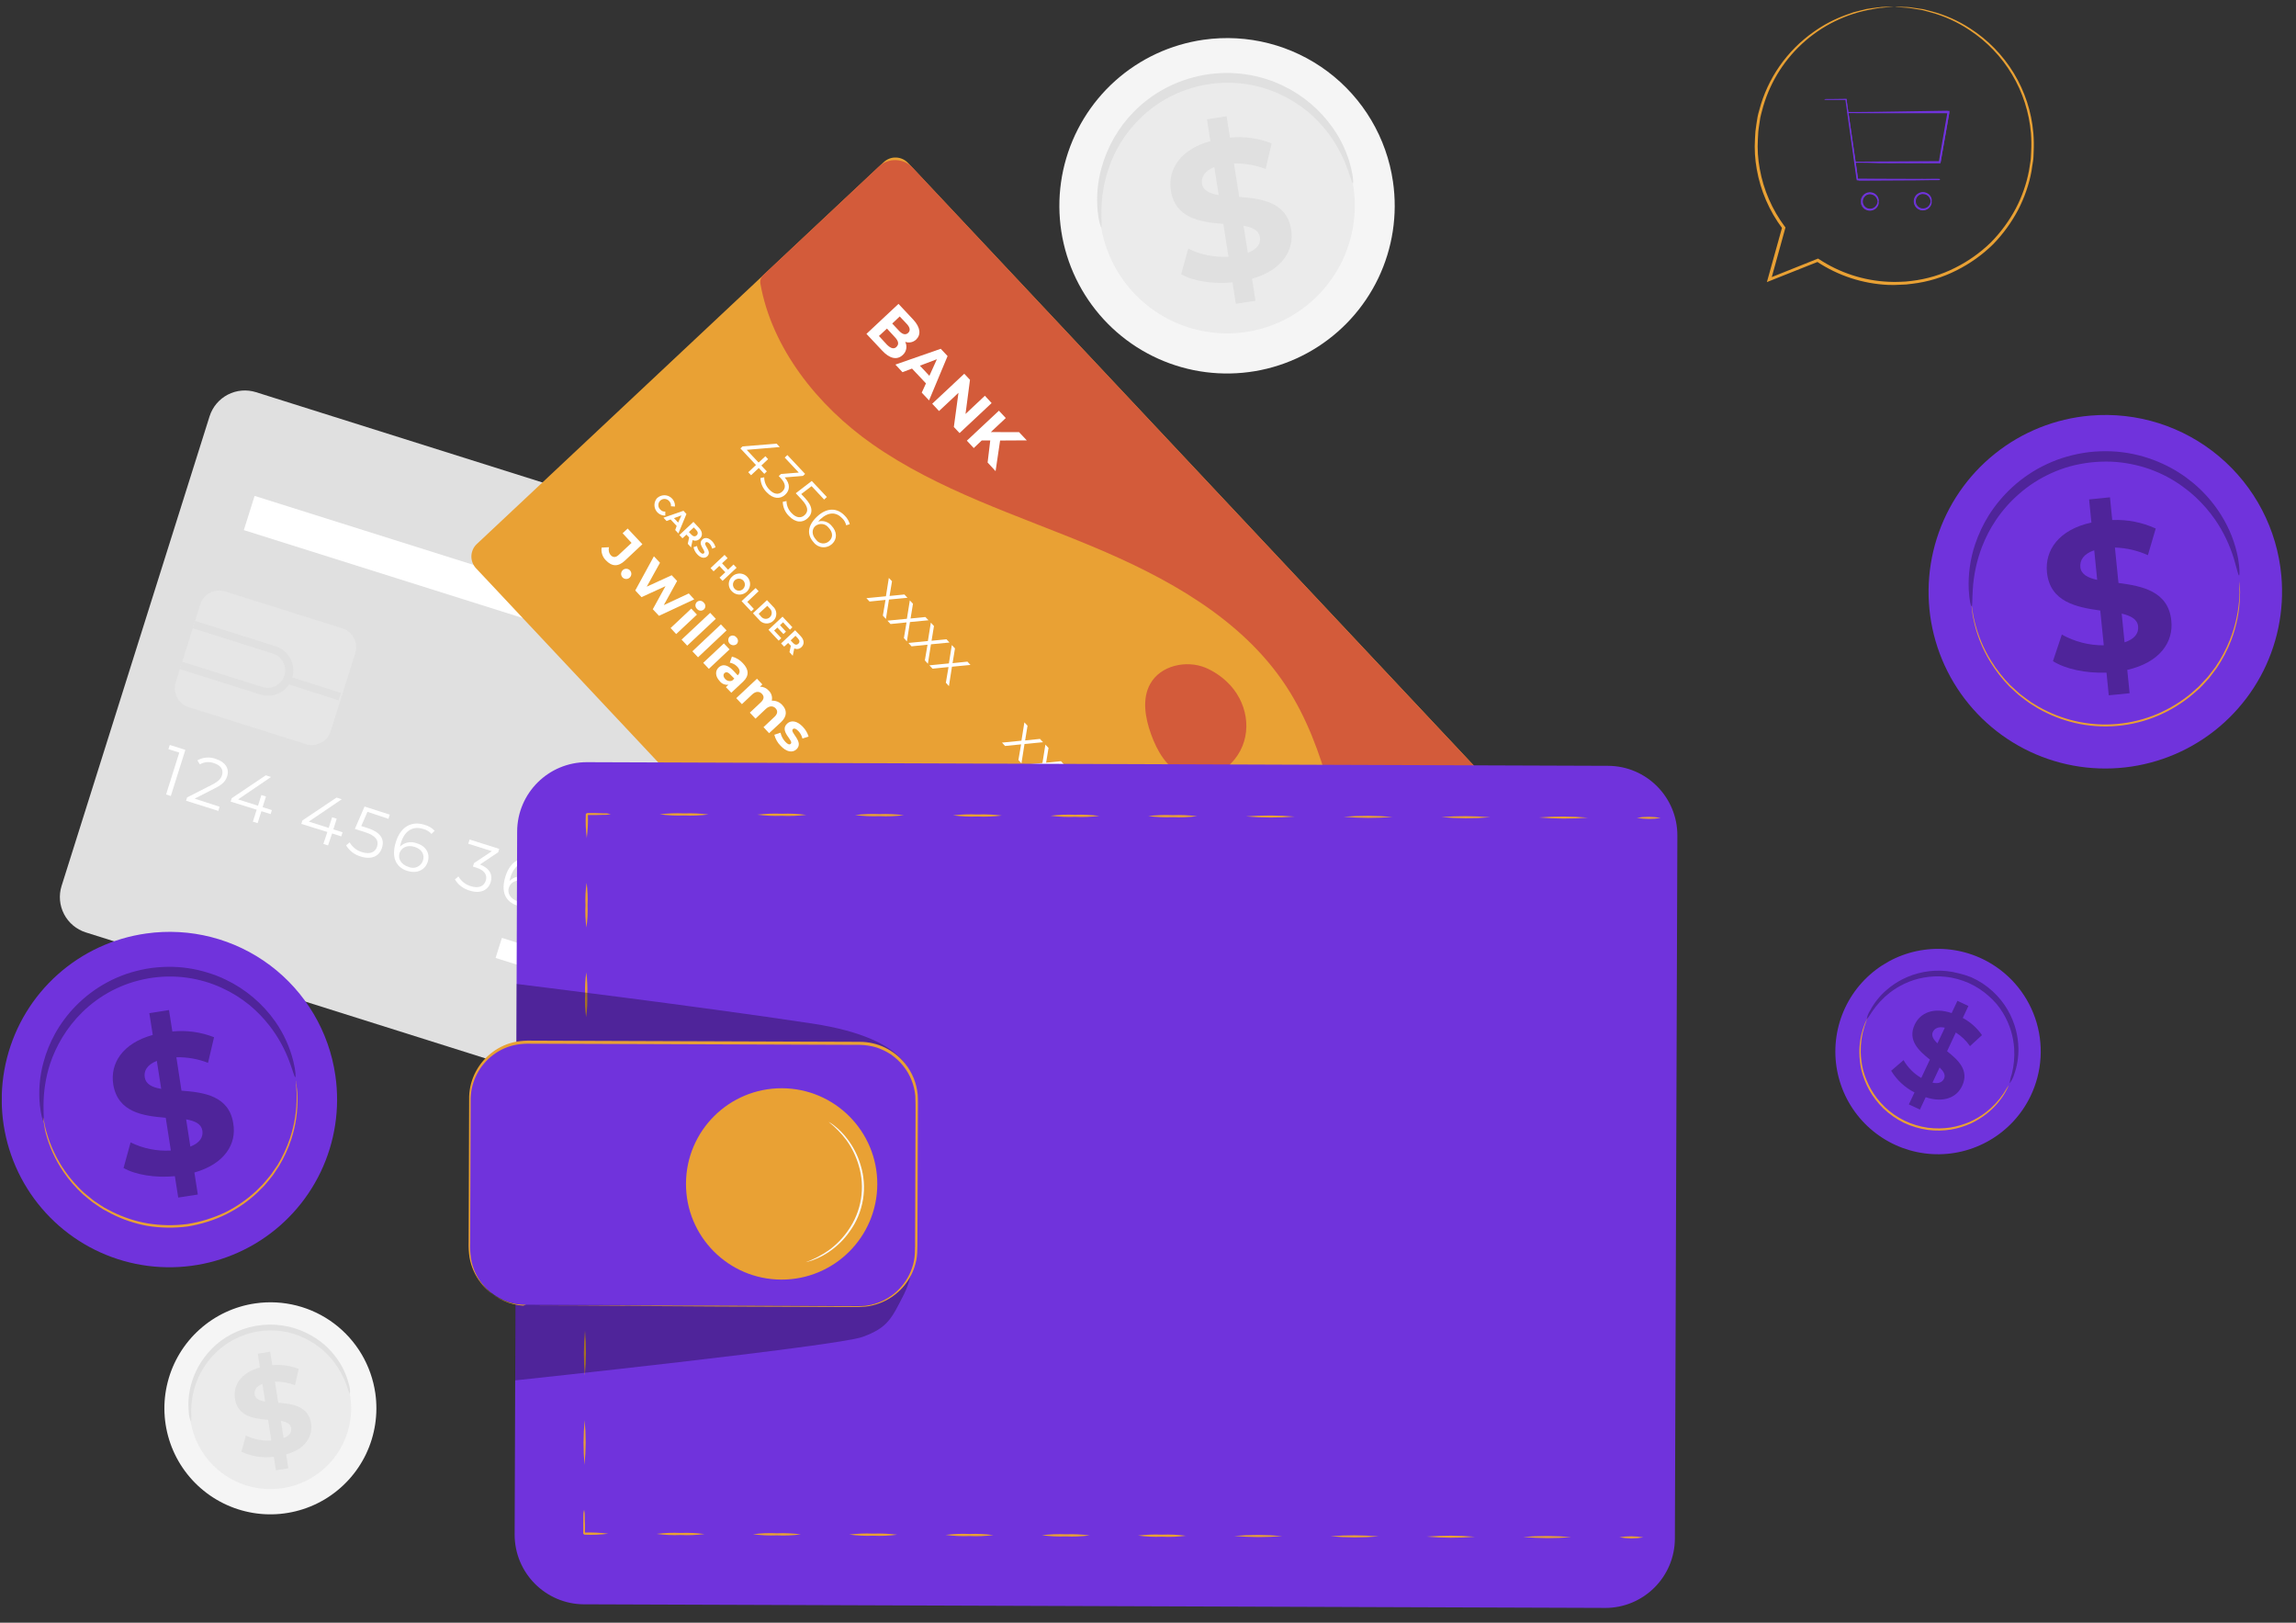 <?xml version="1.0" encoding="UTF-8"?> <svg xmlns="http://www.w3.org/2000/svg" width="75" height="53" viewBox="0 0 75 53" fill="none"><rect x="0" y="0" width="75" height="53" fill="#333333" stroke="none"/> <g clip-path="url(#clip0_218_746)"> <path d="M45.503 5.938C45.658 7.011 45.491 8.106 45.024 9.084C44.556 10.062 43.809 10.879 42.877 11.432C41.944 11.986 40.869 12.25 39.786 12.191C38.704 12.133 37.663 11.754 36.796 11.104C35.929 10.454 35.274 9.56 34.914 8.538C34.555 7.515 34.507 6.408 34.777 5.358C35.047 4.309 35.622 3.362 36.43 2.639C37.238 1.917 38.242 1.45 39.316 1.298C40.751 1.094 42.21 1.468 43.37 2.338C44.53 3.208 45.297 4.503 45.503 5.938Z" fill="#F5F5F5"></path> <path d="M44.212 6.121C44.33 6.939 44.203 7.773 43.846 8.518C43.489 9.262 42.92 9.885 42.209 10.306C41.499 10.727 40.68 10.928 39.855 10.883C39.03 10.838 38.238 10.549 37.577 10.054C36.917 9.558 36.418 8.877 36.144 8.098C35.871 7.319 35.834 6.476 36.04 5.677C36.246 4.877 36.684 4.156 37.299 3.605C37.915 3.055 38.68 2.699 39.498 2.583C40.592 2.429 41.703 2.714 42.587 3.378C43.47 4.041 44.055 5.028 44.212 6.121Z" fill="#EBEBEB"></path> <path d="M44.193 5.992C44.169 5.992 44.125 5.817 44.014 5.51C43.858 5.08 43.637 4.675 43.358 4.312C43.167 4.064 42.949 3.838 42.709 3.638C42.43 3.411 42.124 3.221 41.798 3.072C41.438 2.907 41.056 2.796 40.664 2.741C40.458 2.713 40.249 2.7 40.041 2.703C39.61 2.709 39.183 2.784 38.775 2.923C38.578 2.99 38.385 3.073 38.2 3.17C37.85 3.353 37.529 3.587 37.246 3.863C36.763 4.332 36.403 4.913 36.197 5.554C36.054 5.992 35.98 6.449 35.978 6.909C35.977 7.236 35.997 7.419 35.976 7.422C35.955 7.426 35.896 7.25 35.858 6.915C35.81 6.438 35.85 5.957 35.978 5.495C36.167 4.8 36.531 4.166 37.035 3.652C37.181 3.503 37.337 3.366 37.504 3.241C37.677 3.11 37.86 2.993 38.051 2.891C38.25 2.784 38.456 2.694 38.669 2.62C38.889 2.545 39.113 2.487 39.342 2.446C39.57 2.407 39.802 2.386 40.034 2.383C40.476 2.379 40.916 2.444 41.338 2.574C41.536 2.635 41.73 2.712 41.917 2.803C42.566 3.114 43.124 3.587 43.537 4.176C43.814 4.567 44.015 5.007 44.13 5.472C44.21 5.802 44.212 5.988 44.193 5.992Z" fill="#E0E0E0"></path> <path d="M40.898 9.104L41.011 9.823L40.369 9.922L40.26 9.224C39.62 9.285 38.978 9.182 38.583 8.958L38.814 8.12C39.222 8.32 39.675 8.412 40.129 8.385L39.961 7.314C39.223 7.253 38.39 7.14 38.247 6.223C38.141 5.544 38.543 4.883 39.537 4.609L39.426 3.897L40.067 3.796L40.177 4.495C40.639 4.448 41.106 4.513 41.539 4.683L41.343 5.52C41.014 5.393 40.662 5.332 40.309 5.341L40.48 6.432C41.217 6.486 42.037 6.601 42.178 7.504C42.28 8.171 41.887 8.825 40.898 9.104ZM39.809 6.371L39.666 5.457C39.338 5.586 39.233 5.793 39.266 6.006C39.299 6.219 39.517 6.325 39.809 6.371ZM41.152 7.743C41.118 7.519 40.912 7.427 40.622 7.374L40.761 8.258C41.075 8.137 41.19 7.948 41.158 7.743L41.152 7.743Z" fill="#E0E0E0"></path> <path d="M27.631 38.279L2.803 30.454C2.497 30.358 2.241 30.143 2.093 29.859C1.944 29.574 1.915 29.241 2.012 28.935L6.846 13.597C6.943 13.291 7.157 13.037 7.442 12.889C7.727 12.742 8.058 12.713 8.364 12.81L33.193 20.635C33.345 20.683 33.486 20.76 33.608 20.862C33.729 20.964 33.83 21.089 33.903 21.23C33.977 21.371 34.022 21.526 34.035 21.684C34.049 21.842 34.031 22.002 33.983 22.153L29.151 37.489C29.054 37.795 28.839 38.05 28.554 38.198C28.27 38.346 27.937 38.375 27.631 38.279Z" fill="#E0E0E0"></path> <path d="M29.053 23.838C28.936 24.208 28.712 24.536 28.41 24.779C28.107 25.023 27.738 25.171 27.352 25.204C26.965 25.238 26.576 25.157 26.235 24.97C25.895 24.783 25.617 24.5 25.438 24.155C25.258 23.81 25.185 23.42 25.227 23.034C25.27 22.648 25.426 22.283 25.675 21.985C25.925 21.688 26.258 21.471 26.631 21.362C27.003 21.254 27.4 21.258 27.771 21.375C28.017 21.452 28.245 21.578 28.443 21.743C28.64 21.909 28.803 22.112 28.922 22.341C29.041 22.569 29.114 22.819 29.137 23.076C29.159 23.333 29.131 23.592 29.053 23.838Z" fill="white"></path> <path d="M29.176 25.99C29.055 25.975 28.936 25.949 28.82 25.912C28.369 25.77 27.981 25.476 27.722 25.079C27.464 24.683 27.351 24.21 27.402 23.739C27.453 23.269 27.666 22.831 28.004 22.5C28.343 22.169 28.785 21.966 29.256 21.924C29.727 21.883 30.198 22.007 30.589 22.274C30.98 22.541 31.265 22.935 31.398 23.389C31.53 23.843 31.501 24.329 31.315 24.764C31.13 25.2 30.799 25.557 30.379 25.775C30.01 25.969 29.59 26.044 29.176 25.99ZM29.676 22.094C29.321 22.048 28.959 22.105 28.635 22.257C28.31 22.409 28.036 22.651 27.844 22.953C27.652 23.256 27.55 23.608 27.551 23.966C27.551 24.325 27.654 24.675 27.847 24.978C28.04 25.28 28.316 25.52 28.641 25.672C28.966 25.823 29.327 25.878 29.683 25.831C30.038 25.784 30.373 25.636 30.647 25.406C30.922 25.175 31.125 24.871 31.233 24.529C31.382 24.052 31.337 23.536 31.106 23.093C30.875 22.649 30.478 22.316 30.002 22.165C29.898 22.132 29.79 22.108 29.681 22.094L29.676 22.094Z" fill="white"></path> <path d="M6.055 24.492L5.58 25.998L5.425 25.949L5.856 24.58L5.502 24.469L5.545 24.331L6.055 24.492Z" fill="white"></path> <path d="M7.172 26.349L7.134 26.486L6.077 26.153L6.113 26.044L6.932 25.627C7.154 25.513 7.219 25.422 7.252 25.319C7.307 25.144 7.218 24.998 6.992 24.927C6.917 24.898 6.836 24.886 6.756 24.893C6.675 24.9 6.597 24.925 6.528 24.965L6.447 24.835C6.538 24.783 6.639 24.752 6.743 24.744C6.847 24.736 6.951 24.751 7.049 24.787C7.355 24.884 7.5 25.099 7.421 25.352C7.375 25.495 7.29 25.613 7.028 25.742L6.357 26.085L7.172 26.349Z" fill="white"></path> <path d="M8.841 26.59L8.539 26.495L8.415 26.885L8.26 26.837L8.384 26.446L7.534 26.182L7.57 26.07L8.682 25.323L8.854 25.378L7.777 26.11L8.428 26.317L8.538 25.968L8.688 26.015L8.578 26.363L8.88 26.459L8.841 26.59Z" fill="white"></path> <path d="M11.149 27.318L10.848 27.223L10.716 27.613L10.562 27.565L10.693 27.174L9.843 26.91L9.878 26.798L10.991 26.051L11.164 26.105L10.087 26.835L10.738 27.041L10.848 26.693L10.999 26.741L10.889 27.089L11.19 27.183L11.149 27.318Z" fill="white"></path> <path d="M12.477 27.691C12.396 27.952 12.155 28.092 11.786 27.976C11.586 27.92 11.414 27.79 11.307 27.612L11.421 27.513C11.51 27.669 11.656 27.784 11.829 27.833C12.09 27.913 12.26 27.834 12.318 27.649C12.376 27.464 12.296 27.297 11.913 27.176L11.592 27.074L11.908 26.343L12.732 26.607L12.689 26.745L12.004 26.516L11.801 26.98L11.995 27.042C12.449 27.185 12.565 27.418 12.477 27.691Z" fill="white"></path> <path d="M13.973 28.148C13.883 28.429 13.605 28.538 13.312 28.448C12.912 28.323 12.781 27.977 12.931 27.5C13.092 26.988 13.456 26.809 13.866 26.939C13.992 26.972 14.106 27.039 14.197 27.133L14.096 27.238C14.023 27.159 13.929 27.102 13.825 27.075C13.501 26.973 13.225 27.115 13.097 27.524C13.085 27.559 13.075 27.602 13.064 27.654C13.134 27.585 13.222 27.537 13.319 27.517C13.415 27.497 13.515 27.505 13.607 27.541C13.912 27.63 14.058 27.873 13.973 28.148ZM13.817 28.104C13.879 27.906 13.773 27.733 13.541 27.66C13.309 27.587 13.11 27.679 13.05 27.867C12.997 28.032 13.087 28.233 13.346 28.315C13.39 28.335 13.439 28.345 13.487 28.345C13.536 28.345 13.584 28.335 13.629 28.315C13.673 28.295 13.713 28.266 13.745 28.23C13.778 28.194 13.803 28.151 13.817 28.104Z" fill="white"></path> <path d="M16.028 28.815C15.947 29.067 15.704 29.205 15.341 29.088C15.14 29.032 14.968 28.902 14.86 28.724L14.974 28.625C15.063 28.782 15.212 28.897 15.386 28.946C15.635 29.025 15.81 28.947 15.868 28.765C15.926 28.583 15.835 28.426 15.556 28.337L15.448 28.303L15.484 28.19L16.067 27.801L15.296 27.558L15.339 27.42L16.308 27.726L16.274 27.835L15.678 28.236C15.996 28.356 16.103 28.574 16.028 28.815Z" fill="white"></path> <path d="M17.543 29.274C17.455 29.556 17.177 29.664 16.89 29.575C16.49 29.443 16.36 29.102 16.51 28.627C16.671 28.114 17.034 27.936 17.444 28.065C17.57 28.098 17.685 28.165 17.775 28.259L17.674 28.364C17.602 28.285 17.508 28.228 17.403 28.201C17.078 28.099 16.803 28.241 16.675 28.651C16.663 28.684 16.653 28.729 16.642 28.774C16.712 28.705 16.8 28.657 16.896 28.637C16.992 28.617 17.093 28.625 17.184 28.661C17.477 28.753 17.63 28.998 17.543 29.274ZM17.389 29.23C17.451 29.032 17.345 28.859 17.113 28.785C16.881 28.711 16.681 28.806 16.622 28.993C16.569 29.159 16.657 29.359 16.918 29.44C16.962 29.46 17.011 29.471 17.059 29.471C17.108 29.471 17.156 29.461 17.201 29.441C17.245 29.421 17.285 29.392 17.318 29.355C17.35 29.319 17.375 29.276 17.389 29.23Z" fill="white"></path> <path d="M19.263 28.653L19.227 28.764L18.157 29.961L17.989 29.909L19.037 28.738L18.265 28.494L18.176 28.777L18.023 28.728L18.155 28.309L19.263 28.653Z" fill="white"></path> <path d="M21.416 29.333L21.382 29.442L20.311 30.641L20.143 30.588L21.19 29.418L20.415 29.174L20.327 29.455L20.174 29.408L20.306 28.988L21.416 29.333Z" fill="white"></path> <path d="M22.556 30.887C22.471 31.148 22.193 31.248 21.835 31.135C21.477 31.022 21.305 30.786 21.39 30.519C21.415 30.433 21.469 30.358 21.544 30.308C21.617 30.257 21.707 30.233 21.796 30.24C21.734 30.196 21.687 30.132 21.664 30.059C21.641 29.985 21.642 29.907 21.667 29.834C21.744 29.589 22.001 29.502 22.32 29.603C22.639 29.705 22.803 29.923 22.726 30.168C22.705 30.243 22.66 30.309 22.597 30.356C22.534 30.403 22.458 30.428 22.38 30.427C22.457 30.472 22.517 30.543 22.549 30.626C22.581 30.71 22.583 30.802 22.556 30.887ZM22.398 30.834C22.456 30.649 22.333 30.483 22.066 30.399C21.799 30.315 21.605 30.382 21.543 30.567C21.481 30.752 21.605 30.919 21.872 31.003C22.139 31.088 22.339 31.022 22.398 30.834ZM22.105 30.277C22.34 30.35 22.512 30.288 22.564 30.126C22.615 29.963 22.502 29.805 22.275 29.733C22.049 29.662 21.871 29.72 21.818 29.888C21.766 30.056 21.871 30.203 22.105 30.277Z" fill="white"></path> <path d="M24.128 31.001C23.967 31.513 23.604 31.692 23.194 31.564C23.068 31.53 22.954 31.463 22.863 31.369L22.964 31.264C23.036 31.343 23.13 31.4 23.234 31.427C23.559 31.53 23.834 31.386 23.962 30.977C23.976 30.936 23.987 30.895 23.995 30.853C23.926 30.923 23.837 30.971 23.741 30.991C23.644 31.011 23.544 31.002 23.453 30.966C23.154 30.872 23.001 30.629 23.088 30.354C23.175 30.079 23.455 29.964 23.748 30.053C24.148 30.18 24.278 30.526 24.128 31.001ZM24.009 30.635C24.062 30.469 23.974 30.269 23.713 30.187C23.669 30.167 23.621 30.157 23.572 30.157C23.523 30.156 23.475 30.167 23.43 30.187C23.386 30.207 23.346 30.236 23.314 30.272C23.281 30.308 23.257 30.351 23.242 30.398C23.18 30.596 23.285 30.768 23.518 30.842C23.751 30.916 23.95 30.822 24.009 30.635Z" fill="white"></path> <path d="M25.889 30.739L25.414 32.245L25.259 32.196L25.691 30.828L25.335 30.716L25.379 30.578L25.889 30.739Z" fill="white"></path> <path d="M27.007 32.6L26.963 32.738L25.907 32.404L25.941 32.295L26.76 31.879C26.984 31.764 27.048 31.674 27.081 31.57C27.135 31.395 27.047 31.249 26.822 31.177C26.746 31.149 26.665 31.137 26.585 31.144C26.505 31.151 26.427 31.175 26.357 31.216L26.278 31.085C26.369 31.034 26.47 31.003 26.573 30.995C26.677 30.986 26.782 31.001 26.88 31.038C27.184 31.134 27.33 31.351 27.25 31.603C27.206 31.747 27.119 31.863 26.858 31.993L26.188 32.335L27.007 32.6Z" fill="white"></path> <path d="M28.452 32.73C28.372 32.983 28.128 33.12 27.765 33.004C27.564 32.948 27.392 32.817 27.283 32.638L27.397 32.54C27.487 32.697 27.634 32.812 27.808 32.862C28.058 32.94 28.233 32.864 28.291 32.68C28.349 32.496 28.259 32.341 27.98 32.254L27.872 32.219L27.907 32.105L28.49 31.715L27.722 31.471L27.765 31.333L28.735 31.638L28.7 31.747L28.104 32.15C28.419 32.268 28.527 32.489 28.452 32.73Z" fill="white"></path> <path d="M16.395 30.633L16.189 31.288L28.255 35.09L28.461 34.436L16.395 30.633Z" fill="white"></path> <path d="M21.862 33.793L21.656 34.447L27.845 36.398L28.051 35.744L21.862 33.793Z" fill="white"></path> <g opacity="0.5"> <path d="M11.184 20.523L7.354 19.316C7.013 19.208 6.65 19.397 6.542 19.738L5.739 22.287C5.632 22.627 5.821 22.991 6.162 23.098L9.991 24.305C10.332 24.412 10.695 24.223 10.803 23.883L11.606 21.334C11.713 20.993 11.524 20.63 11.184 20.523Z" fill="#EBEBEB"></path> </g> <path d="M5.875 21.855L5.951 21.613L8.557 22.435C8.629 22.46 8.706 22.47 8.782 22.465C8.858 22.46 8.933 22.439 9.001 22.405C9.069 22.37 9.13 22.323 9.179 22.264C9.229 22.206 9.266 22.139 9.289 22.066C9.312 21.993 9.32 21.916 9.313 21.84C9.306 21.764 9.284 21.69 9.247 21.623C9.211 21.555 9.162 21.496 9.102 21.448C9.043 21.4 8.974 21.364 8.901 21.343L6.296 20.521L6.372 20.279L8.978 21.101C9.084 21.131 9.184 21.182 9.27 21.251C9.357 21.32 9.428 21.406 9.481 21.504C9.534 21.601 9.566 21.708 9.577 21.819C9.587 21.929 9.576 22.04 9.542 22.146C9.509 22.251 9.455 22.349 9.383 22.433C9.311 22.518 9.223 22.587 9.124 22.636C9.025 22.686 8.917 22.715 8.806 22.722C8.696 22.729 8.585 22.714 8.48 22.677L5.875 21.855Z" fill="#E0E0E0"></path> <path d="M9.359 22.065L9.281 22.306L11.062 22.875L11.139 22.634L9.359 22.065Z" fill="#E0E0E0"></path> <path d="M21.338 20.301L8.317 16.197L7.965 17.314L20.986 21.418L21.338 20.301Z" fill="white"></path> <path d="M12.26 45.505C12.357 46.183 12.251 46.875 11.956 47.493C11.66 48.111 11.187 48.627 10.598 48.977C10.009 49.326 9.329 49.493 8.645 49.456C7.961 49.419 7.303 49.179 6.755 48.768C6.207 48.357 5.793 47.793 5.566 47.147C5.339 46.5 5.308 45.801 5.479 45.137C5.649 44.474 6.012 43.876 6.523 43.419C7.033 42.962 7.668 42.666 8.346 42.57C8.796 42.506 9.254 42.531 9.694 42.643C10.134 42.756 10.547 42.954 10.911 43.227C11.274 43.499 11.58 43.841 11.812 44.232C12.043 44.623 12.195 45.056 12.26 45.505Z" fill="#F5F5F5"></path> <path d="M11.444 45.621C11.519 46.138 11.438 46.666 11.213 47.137C10.987 47.608 10.627 48.002 10.178 48.268C9.729 48.535 9.21 48.662 8.689 48.633C8.167 48.605 7.666 48.423 7.248 48.109C6.83 47.796 6.514 47.366 6.341 46.873C6.168 46.38 6.145 45.847 6.275 45.341C6.405 44.835 6.682 44.379 7.071 44.031C7.461 43.682 7.944 43.458 8.462 43.384C8.804 43.335 9.153 43.354 9.489 43.44C9.824 43.526 10.139 43.677 10.416 43.885C10.693 44.093 10.926 44.353 11.103 44.651C11.279 44.949 11.395 45.278 11.444 45.621Z" fill="#EBEBEB"></path> <path d="M11.431 45.539C11.383 45.441 11.345 45.34 11.318 45.234C11.219 44.962 11.079 44.706 10.903 44.477C10.643 44.138 10.303 43.868 9.914 43.691C9.803 43.638 9.688 43.594 9.571 43.559C9.449 43.522 9.324 43.495 9.198 43.478C9.068 43.459 8.938 43.451 8.807 43.453C8.671 43.456 8.535 43.469 8.401 43.491C8.268 43.515 8.137 43.549 8.009 43.593C7.885 43.635 7.763 43.688 7.646 43.749C7.533 43.807 7.425 43.874 7.322 43.95C7.223 44.022 7.13 44.102 7.042 44.188C6.88 44.346 6.738 44.525 6.622 44.72C6.521 44.89 6.438 45.071 6.376 45.259C6.288 45.535 6.243 45.823 6.243 46.112C6.255 46.22 6.254 46.329 6.241 46.437C6.194 46.337 6.169 46.227 6.167 46.116C6.137 45.815 6.163 45.511 6.243 45.219C6.299 45.016 6.379 44.82 6.48 44.636C6.598 44.423 6.744 44.228 6.915 44.056C7.006 43.961 7.105 43.874 7.211 43.796C7.317 43.717 7.429 43.646 7.547 43.584C7.673 43.517 7.804 43.46 7.938 43.414C8.077 43.366 8.219 43.329 8.364 43.303C8.509 43.279 8.655 43.265 8.802 43.263C8.944 43.262 9.087 43.272 9.227 43.293C9.363 43.313 9.498 43.343 9.629 43.385C9.754 43.423 9.876 43.472 9.995 43.529C10.213 43.633 10.417 43.765 10.6 43.923C10.758 44.061 10.899 44.218 11.019 44.391C11.194 44.638 11.321 44.916 11.395 45.21C11.43 45.316 11.443 45.428 11.431 45.539Z" fill="#E0E0E0"></path> <path d="M9.347 47.503L9.418 47.957L9.014 48.024L8.945 47.581C8.583 47.627 8.216 47.57 7.885 47.416L8.031 46.886C8.289 47.012 8.575 47.068 8.862 47.05L8.759 46.374C8.291 46.336 7.765 46.264 7.675 45.685C7.607 45.255 7.862 44.836 8.491 44.664L8.421 44.214L8.825 44.15L8.896 44.592C9.188 44.562 9.484 44.603 9.757 44.711L9.633 45.242C9.425 45.161 9.204 45.122 8.981 45.127L9.089 45.816C9.556 45.852 10.074 45.924 10.163 46.495C10.223 46.918 9.972 47.331 9.347 47.503ZM8.662 45.774L8.571 45.199C8.364 45.282 8.298 45.412 8.318 45.546C8.339 45.681 8.474 45.75 8.662 45.778L8.662 45.774ZM9.512 46.643C9.49 46.501 9.36 46.442 9.176 46.409L9.264 46.968C9.46 46.896 9.532 46.776 9.512 46.647L9.512 46.643Z" fill="#E0E0E0"></path> <path d="M35.66 39.984L15.549 18.56C15.499 18.507 15.46 18.444 15.434 18.375C15.408 18.306 15.396 18.233 15.398 18.159C15.401 18.086 15.418 18.013 15.448 17.946C15.478 17.879 15.522 17.819 15.575 17.769L28.867 5.296C28.921 5.246 28.984 5.206 29.053 5.18C29.122 5.154 29.195 5.142 29.269 5.145C29.342 5.147 29.415 5.164 29.482 5.194C29.549 5.224 29.61 5.268 29.66 5.321L49.771 26.739C49.872 26.847 49.927 26.992 49.922 27.14C49.917 27.289 49.854 27.43 49.746 27.532L36.453 40.004C36.399 40.055 36.337 40.095 36.268 40.121C36.199 40.148 36.126 40.16 36.052 40.158C35.979 40.157 35.906 40.14 35.839 40.111C35.772 40.081 35.711 40.038 35.66 39.984Z" fill="#E9A134"></path> <path d="M49.624 26.583L29.807 5.472C29.665 5.323 29.471 5.237 29.265 5.23C29.06 5.224 28.861 5.298 28.71 5.438L24.933 8.983C24.895 9.018 24.867 9.062 24.851 9.11C24.834 9.158 24.83 9.209 24.838 9.26C25.207 11.366 26.705 13.253 28.495 14.506C30.657 16.02 33.224 16.822 35.656 17.837C38.089 18.853 40.54 20.185 41.997 22.388C43.37 24.468 43.687 27.041 44.382 29.439C44.569 30.09 44.804 30.726 45.084 31.343C45.105 31.387 45.136 31.427 45.175 31.457C45.214 31.487 45.259 31.508 45.307 31.517C45.355 31.527 45.405 31.525 45.453 31.511C45.5 31.498 45.544 31.473 45.58 31.44L49.582 27.682C49.657 27.613 49.718 27.53 49.761 27.437C49.804 27.344 49.828 27.244 49.832 27.141C49.836 27.039 49.82 26.937 49.784 26.841C49.748 26.745 49.694 26.658 49.624 26.583Z" fill="#D35B3A"></path> <path d="M29.488 11.595C29.307 11.765 29.067 11.724 28.81 11.445L28.303 10.905L29.35 9.925L29.828 10.435C30.074 10.697 30.087 10.932 29.929 11.088C29.882 11.133 29.824 11.164 29.76 11.178C29.696 11.191 29.63 11.187 29.569 11.165C29.605 11.235 29.617 11.316 29.602 11.394C29.588 11.472 29.547 11.543 29.488 11.595ZM29.39 10.336L29.145 10.567L29.37 10.807C29.481 10.925 29.583 10.95 29.665 10.873C29.747 10.796 29.727 10.693 29.616 10.575L29.39 10.336ZM29.284 11.328C29.372 11.245 29.351 11.139 29.233 11.014L28.973 10.732L28.711 10.974L28.971 11.257C29.097 11.381 29.199 11.413 29.288 11.328L29.284 11.328Z" fill="white"></path> <path d="M30.247 12.522L29.791 12.038L29.48 12.156L29.249 11.908L30.73 11.392L30.953 11.63L30.348 13.078L30.109 12.824L30.247 12.522ZM30.359 12.275L30.604 11.733L30.049 11.944L30.359 12.275Z" fill="white"></path> <path d="M32.392 13.165L31.345 14.145L31.158 13.946L31.309 12.83L30.674 13.425L30.451 13.187L31.498 12.207L31.685 12.406L31.539 13.521L32.172 12.926L32.392 13.165Z" fill="white"></path> <path d="M32.347 14.387L32.069 14.386L31.808 14.634L31.583 14.393L32.63 13.414L32.854 13.654L32.366 14.112L33.288 14.115L33.54 14.383L32.669 14.388L32.521 15.389L32.261 15.106L32.347 14.387Z" fill="white"></path> <path d="M24.966 15.477L24.786 15.286L24.534 15.522L24.442 15.424L24.694 15.188L24.186 14.646L24.257 14.58L25.369 14.491L25.472 14.601L24.391 14.692L24.78 15.108L25.002 14.901L25.091 14.996L24.87 15.205L25.049 15.396L24.966 15.477Z" fill="white"></path> <path d="M25.651 16.156C25.49 16.307 25.259 16.306 25.041 16.075C24.918 15.952 24.846 15.788 24.84 15.615L24.963 15.589C24.964 15.74 25.024 15.884 25.131 15.99C25.28 16.15 25.435 16.167 25.554 16.055C25.674 15.944 25.669 15.795 25.503 15.618L25.438 15.549L25.511 15.482L26.093 15.435L25.633 14.945L25.72 14.863L26.299 15.479L26.229 15.544L25.633 15.593C25.821 15.809 25.804 16.013 25.651 16.156Z" fill="white"></path> <path d="M26.384 16.926C26.221 17.078 25.993 17.085 25.768 16.851C25.645 16.729 25.573 16.564 25.569 16.391L25.691 16.365C25.693 16.512 25.753 16.653 25.857 16.757C26.009 16.921 26.169 16.931 26.286 16.822C26.402 16.713 26.417 16.562 26.186 16.315L25.994 16.11L26.517 15.709L27.009 16.233L26.921 16.316L26.511 15.878L26.173 16.137L26.29 16.26C26.564 16.549 26.555 16.766 26.384 16.926Z" fill="white"></path> <path d="M27.181 17.766C27.139 17.804 27.09 17.834 27.036 17.852C26.983 17.871 26.926 17.878 26.869 17.873C26.813 17.869 26.758 17.852 26.708 17.825C26.658 17.798 26.614 17.76 26.58 17.715C26.341 17.454 26.387 17.157 26.69 16.872C27.016 16.567 27.352 16.585 27.596 16.845C27.674 16.921 27.73 17.016 27.758 17.121L27.641 17.156C27.621 17.069 27.576 16.989 27.511 16.927C27.318 16.72 27.061 16.713 26.8 16.957C26.778 16.978 26.752 17.004 26.726 17.034C26.805 17.012 26.888 17.013 26.966 17.038C27.044 17.063 27.113 17.11 27.165 17.174C27.344 17.363 27.356 17.602 27.181 17.766ZM27.087 17.672C27.218 17.553 27.207 17.384 27.068 17.236C27.043 17.203 27.012 17.175 26.976 17.154C26.94 17.133 26.9 17.12 26.858 17.116C26.817 17.111 26.775 17.115 26.736 17.127C26.696 17.139 26.659 17.159 26.627 17.186C26.521 17.286 26.504 17.467 26.66 17.632C26.684 17.665 26.714 17.692 26.75 17.712C26.785 17.732 26.824 17.744 26.865 17.748C26.905 17.752 26.946 17.747 26.984 17.734C27.023 17.721 27.058 17.699 27.087 17.672Z" fill="white"></path> <path d="M28.839 20.106L28.926 19.594L28.404 19.647L28.301 19.537L28.939 19.475L29.034 18.876L29.138 18.984L29.058 19.465L29.543 19.417L29.643 19.525L29.039 19.582L28.939 20.217L28.839 20.106Z" fill="white"></path> <path d="M29.526 20.84L29.612 20.329L29.09 20.382L28.988 20.272L29.624 20.21L29.72 19.61L29.823 19.72L29.744 20.201L30.228 20.153L30.33 20.259L29.724 20.317L29.624 20.951L29.526 20.84Z" fill="white"></path> <path d="M30.211 21.568L30.298 21.057L29.776 21.11L29.674 21L30.31 20.937L30.406 20.337L30.509 20.447L30.43 20.928L30.916 20.879L31.016 20.986L30.41 21.044L30.31 21.679L30.211 21.568Z" fill="white"></path> <path d="M30.897 22.299L30.984 21.787L30.462 21.84L30.359 21.731L30.996 21.668L31.092 21.069L31.195 21.178L31.116 21.66L31.601 21.61L31.701 21.718L31.096 21.776L30.997 22.41L30.897 22.299Z" fill="white"></path> <path d="M33.267 24.823L33.354 24.312L32.832 24.365L32.73 24.255L33.366 24.192L33.462 23.593L33.565 23.703L33.486 24.184L33.971 24.134L34.072 24.242L33.466 24.3L33.366 24.934L33.267 24.823Z" fill="white"></path> <path d="M33.953 25.551L34.04 25.038L33.518 25.091L33.415 24.982L34.052 24.92L34.148 24.32L34.251 24.429L34.172 24.91L34.657 24.862L34.757 24.969L34.152 25.027L34.052 25.661L33.953 25.551Z" fill="white"></path> <path d="M34.641 26.285L34.727 25.774L34.205 25.827L34.103 25.717L34.739 25.655L34.835 25.054L34.938 25.164L34.859 25.645L35.345 25.597L35.445 25.703L34.839 25.761L34.74 26.396L34.641 26.285Z" fill="white"></path> <path d="M35.326 27.016L35.413 26.505L34.891 26.557L34.788 26.448L35.425 26.385L35.521 25.786L35.625 25.896L35.545 26.377L36.031 26.328L36.13 26.435L35.526 26.493L35.426 27.127L35.326 27.016Z" fill="white"></path> <path d="M38.413 28.384L37.455 29.284L37.361 29.184L38.233 28.367L38.021 28.141L38.108 28.059L38.413 28.384Z" fill="white"></path> <path d="M38.539 29.888C38.379 30.037 38.147 30.038 37.929 29.806C37.806 29.683 37.734 29.518 37.728 29.345L37.851 29.319C37.852 29.47 37.913 29.613 38.019 29.72C38.168 29.88 38.325 29.897 38.444 29.785C38.563 29.674 38.558 29.525 38.391 29.349L38.327 29.28L38.399 29.212L38.981 29.165L38.521 28.675L38.608 28.593L39.187 29.209L39.117 29.274L38.523 29.323C38.704 29.539 38.692 29.741 38.539 29.888Z" fill="white"></path> <path d="M39.41 30.862L39.23 30.67L38.978 30.906L38.885 30.808L39.137 30.572L38.629 30.031L38.701 29.964L39.813 29.875L39.916 29.985L38.837 30.076L39.226 30.493L39.447 30.283L39.538 30.38L39.316 30.588L39.497 30.779L39.41 30.862Z" fill="white"></path> <path d="M39.939 31.755L39.852 31.838L39.222 31.166L39.291 31.101L40.055 31.132C40.264 31.14 40.347 31.1 40.413 31.038C40.524 30.934 40.519 30.792 40.382 30.647C40.339 30.595 40.285 30.553 40.224 30.526C40.163 30.498 40.096 30.484 40.029 30.485L40.029 30.355C40.116 30.354 40.202 30.372 40.281 30.409C40.359 30.445 40.429 30.498 40.485 30.565C40.667 30.76 40.684 30.975 40.523 31.126C40.432 31.212 40.323 31.256 40.077 31.255L39.45 31.23L39.939 31.755Z" fill="white"></path> <path d="M21.482 16.255C21.534 16.212 21.598 16.185 21.665 16.178C21.732 16.17 21.8 16.183 21.86 16.214C21.92 16.245 21.97 16.293 22.003 16.351C22.037 16.41 22.052 16.478 22.047 16.545L21.917 16.535C21.921 16.506 21.918 16.476 21.908 16.447C21.899 16.419 21.883 16.393 21.863 16.371C21.845 16.349 21.824 16.331 21.799 16.319C21.775 16.306 21.748 16.298 21.72 16.296C21.692 16.294 21.665 16.298 21.638 16.307C21.612 16.316 21.588 16.331 21.568 16.35C21.548 16.369 21.532 16.392 21.521 16.417C21.51 16.443 21.505 16.47 21.505 16.498C21.505 16.526 21.511 16.553 21.522 16.578C21.534 16.604 21.55 16.627 21.571 16.645C21.591 16.668 21.616 16.685 21.644 16.696C21.672 16.707 21.702 16.712 21.732 16.709L21.732 16.84C21.664 16.842 21.597 16.823 21.539 16.787C21.481 16.751 21.436 16.698 21.408 16.636C21.38 16.574 21.372 16.505 21.383 16.437C21.395 16.37 21.426 16.308 21.473 16.259L21.482 16.255Z" fill="white"></path> <path d="M22.104 17.178L21.905 16.966L21.774 17.017L21.673 16.909L22.326 16.683L22.423 16.788L22.16 17.422L22.056 17.311L22.104 17.178ZM22.152 17.068L22.26 16.833L22.016 16.924L22.152 17.068Z" fill="white"></path> <path d="M22.467 17.761L22.511 17.553L22.423 17.462L22.293 17.581L22.193 17.475L22.651 17.045L22.836 17.243C22.951 17.366 22.959 17.504 22.856 17.598C22.826 17.628 22.788 17.649 22.747 17.656C22.705 17.664 22.662 17.658 22.624 17.64L22.573 17.88L22.467 17.761ZM22.745 17.313L22.663 17.227L22.503 17.377L22.585 17.462C22.646 17.528 22.706 17.532 22.756 17.485C22.806 17.438 22.805 17.378 22.745 17.313Z" fill="white"></path> <path d="M22.655 17.872L22.769 17.834C22.78 17.907 22.813 17.975 22.863 18.029C22.922 18.092 22.966 18.098 22.994 18.072C23.079 17.991 22.77 17.78 22.941 17.622C23.019 17.547 23.142 17.551 23.264 17.68C23.317 17.735 23.355 17.803 23.373 17.877L23.262 17.92C23.248 17.86 23.22 17.805 23.179 17.759C23.119 17.697 23.073 17.694 23.048 17.721C22.965 17.8 23.272 18.011 23.104 18.17C23.028 18.241 22.903 18.24 22.78 18.109C22.716 18.044 22.672 17.962 22.655 17.872Z" fill="white"></path> <path d="M24.061 18.544L23.603 18.972L23.505 18.866L23.692 18.691L23.497 18.483L23.31 18.66L23.21 18.554L23.668 18.124L23.767 18.23L23.586 18.398L23.781 18.607L23.961 18.438L24.061 18.544Z" fill="white"></path> <path d="M23.908 18.839C23.955 18.789 24.017 18.754 24.084 18.74C24.151 18.725 24.222 18.731 24.286 18.756C24.35 18.782 24.405 18.826 24.443 18.884C24.482 18.941 24.502 19.008 24.502 19.077C24.502 19.146 24.481 19.213 24.442 19.27C24.403 19.327 24.348 19.371 24.284 19.396C24.219 19.422 24.149 19.427 24.082 19.412C24.014 19.397 23.953 19.361 23.906 19.311C23.874 19.281 23.849 19.244 23.831 19.203C23.814 19.163 23.805 19.119 23.805 19.075C23.805 19.031 23.815 18.987 23.832 18.946C23.85 18.906 23.876 18.869 23.908 18.839ZM24.277 19.232C24.304 19.204 24.322 19.169 24.329 19.132C24.337 19.094 24.332 19.055 24.318 19.019C24.303 18.984 24.278 18.953 24.246 18.932C24.214 18.911 24.176 18.899 24.138 18.899C24.099 18.899 24.062 18.91 24.03 18.931C23.997 18.952 23.972 18.983 23.957 19.018C23.942 19.053 23.938 19.092 23.945 19.13C23.952 19.168 23.97 19.203 23.997 19.231C24.014 19.25 24.036 19.266 24.06 19.276C24.084 19.287 24.11 19.293 24.136 19.293C24.163 19.293 24.189 19.287 24.213 19.277C24.237 19.266 24.259 19.251 24.277 19.232Z" fill="white"></path> <path d="M24.683 19.206L24.781 19.31L24.411 19.659L24.625 19.889L24.539 19.969L24.224 19.634L24.683 19.206Z" fill="white"></path> <path d="M25.053 19.601L25.248 19.808C25.282 19.836 25.309 19.872 25.328 19.912C25.347 19.952 25.358 19.996 25.359 20.04C25.36 20.084 25.352 20.129 25.335 20.17C25.318 20.211 25.292 20.247 25.26 20.278C25.228 20.308 25.189 20.332 25.147 20.346C25.105 20.361 25.061 20.366 25.017 20.363C24.972 20.359 24.929 20.346 24.89 20.324C24.852 20.303 24.818 20.273 24.791 20.238L24.596 20.03L25.053 19.601ZM24.872 20.151C24.89 20.169 24.911 20.184 24.934 20.195C24.957 20.205 24.983 20.211 25.008 20.212C25.034 20.213 25.059 20.209 25.083 20.2C25.107 20.191 25.129 20.177 25.147 20.159C25.166 20.142 25.181 20.121 25.192 20.098C25.202 20.074 25.208 20.049 25.209 20.024C25.21 19.998 25.205 19.973 25.196 19.949C25.187 19.925 25.174 19.903 25.156 19.884L25.065 19.787L24.783 20.047L24.872 20.151Z" fill="white"></path> <path d="M25.521 20.844L25.436 20.925L25.103 20.57L25.561 20.141L25.884 20.487L25.805 20.566L25.578 20.325L25.479 20.419L25.674 20.631L25.591 20.709L25.393 20.497L25.287 20.595L25.521 20.844Z" fill="white"></path> <path d="M25.789 21.3L25.833 21.093L25.746 21L25.615 21.12L25.515 21.015L25.973 20.585L26.159 20.782C26.273 20.905 26.281 21.044 26.179 21.137C26.149 21.167 26.111 21.187 26.069 21.195C26.027 21.202 25.984 21.196 25.946 21.178L25.895 21.419L25.789 21.3ZM26.067 20.853L25.985 20.766L25.827 20.916L25.907 21.002C25.968 21.067 26.028 21.072 26.078 21.025C26.128 20.978 26.127 20.918 26.064 20.852L26.067 20.853Z" fill="white"></path> <path d="M19.652 17.886L19.894 17.873C19.881 17.918 19.88 17.965 19.89 18.011C19.899 18.056 19.92 18.099 19.951 18.134C20.027 18.215 20.117 18.213 20.212 18.122L20.63 17.732L20.338 17.417L20.503 17.263L20.984 17.775L20.412 18.312C20.193 18.517 19.985 18.507 19.79 18.299C19.736 18.246 19.696 18.181 19.672 18.109C19.648 18.037 19.641 17.961 19.652 17.886Z" fill="white"></path> <path d="M20.342 18.622C20.374 18.591 20.417 18.575 20.461 18.577C20.505 18.578 20.547 18.597 20.578 18.629C20.608 18.661 20.624 18.704 20.623 18.749C20.621 18.793 20.602 18.835 20.57 18.865C20.554 18.88 20.535 18.892 20.515 18.9C20.494 18.907 20.473 18.911 20.451 18.91C20.429 18.91 20.407 18.905 20.387 18.896C20.367 18.887 20.349 18.874 20.334 18.858C20.319 18.842 20.308 18.823 20.3 18.803C20.292 18.782 20.288 18.76 20.289 18.738C20.29 18.716 20.295 18.695 20.304 18.675C20.313 18.655 20.326 18.637 20.342 18.622Z" fill="white"></path> <path d="M22.678 19.576L21.526 20.114L21.324 19.898L21.739 19.145L20.955 19.504L20.751 19.286L21.36 18.17L21.559 18.381L21.126 19.162L21.941 18.788L22.118 18.976L21.683 19.764L22.5 19.383L22.678 19.576Z" fill="white"></path> <path d="M22.764 19.662C22.779 19.648 22.797 19.637 22.817 19.631C22.837 19.624 22.858 19.622 22.879 19.623C22.9 19.625 22.92 19.631 22.939 19.641C22.957 19.651 22.974 19.665 22.986 19.681C23.002 19.694 23.015 19.711 23.024 19.73C23.034 19.748 23.039 19.769 23.04 19.79C23.041 19.811 23.037 19.831 23.03 19.851C23.022 19.87 23.011 19.888 22.996 19.903C22.98 19.917 22.962 19.929 22.942 19.936C22.922 19.943 22.9 19.946 22.879 19.945C22.857 19.943 22.837 19.937 22.817 19.928C22.798 19.918 22.782 19.904 22.768 19.887C22.752 19.873 22.739 19.856 22.731 19.837C22.722 19.818 22.717 19.797 22.716 19.776C22.716 19.755 22.72 19.733 22.728 19.714C22.736 19.694 22.748 19.677 22.764 19.662ZM22.581 19.878L22.766 20.074L22.088 20.709L21.905 20.513L22.581 19.878Z" fill="white"></path> <path d="M23.198 20.016L23.382 20.212L22.448 21.088L22.264 20.891L23.198 20.016Z" fill="white"></path> <path d="M23.549 20.394L23.733 20.59L22.802 21.468L22.617 21.272L23.549 20.394Z" fill="white"></path> <path d="M23.829 20.798C23.845 20.784 23.863 20.773 23.883 20.766C23.903 20.759 23.924 20.757 23.945 20.759C23.966 20.76 23.987 20.766 24.005 20.776C24.024 20.786 24.04 20.8 24.053 20.817C24.069 20.83 24.082 20.847 24.091 20.866C24.1 20.884 24.105 20.905 24.106 20.926C24.107 20.947 24.103 20.967 24.096 20.987C24.088 21.006 24.076 21.024 24.062 21.038C24.029 21.064 23.988 21.077 23.946 21.074C23.904 21.071 23.865 21.053 23.836 21.023C23.807 20.993 23.791 20.954 23.789 20.912C23.788 20.87 23.802 20.829 23.829 20.798ZM23.647 21.014L23.831 21.21L23.155 21.845L22.971 21.649L23.647 21.014Z" fill="white"></path> <path d="M24.274 22.264L23.888 22.626L23.711 22.442L23.796 22.364C23.742 22.372 23.687 22.365 23.636 22.344C23.585 22.323 23.541 22.289 23.508 22.245C23.359 22.087 23.358 21.91 23.476 21.799C23.594 21.689 23.757 21.695 23.95 21.9L24.097 22.057C24.182 21.978 24.184 21.881 24.084 21.775C24.018 21.706 23.932 21.66 23.838 21.644L23.909 21.445C24.046 21.48 24.17 21.555 24.265 21.66C24.463 21.865 24.479 22.072 24.274 22.264ZM23.918 22.229L23.987 22.164L23.857 22.033C23.772 21.941 23.71 21.944 23.665 21.986C23.619 22.029 23.622 22.105 23.687 22.174C23.715 22.207 23.752 22.23 23.794 22.24C23.835 22.25 23.879 22.246 23.918 22.229Z" fill="white"></path> <path d="M25.516 23.583L25.123 23.947L24.94 23.75L25.297 23.415C25.406 23.312 25.41 23.216 25.336 23.136C25.262 23.056 25.14 23.04 25.018 23.153L24.679 23.473L24.494 23.277L24.852 22.94C24.962 22.837 24.967 22.744 24.89 22.663C24.814 22.581 24.695 22.567 24.573 22.68L24.235 22.999L24.05 22.803L24.727 22.168L24.903 22.355L24.825 22.427C24.879 22.427 24.933 22.439 24.983 22.462C25.033 22.485 25.077 22.518 25.113 22.559C25.156 22.6 25.188 22.652 25.205 22.71C25.222 22.767 25.224 22.828 25.21 22.887C25.274 22.882 25.338 22.893 25.397 22.917C25.456 22.941 25.509 22.978 25.552 23.026C25.706 23.186 25.721 23.389 25.516 23.583Z" fill="white"></path> <path d="M25.294 23.998L25.496 23.931C25.52 24.042 25.574 24.144 25.652 24.227C25.736 24.318 25.792 24.33 25.83 24.293C25.942 24.189 25.44 23.888 25.714 23.633C25.845 23.512 26.042 23.543 26.227 23.741C26.313 23.83 26.377 23.938 26.413 24.057L26.212 24.122C26.19 24.032 26.146 23.949 26.082 23.881C25.999 23.792 25.935 23.781 25.9 23.814C25.785 23.923 26.28 24.226 26.014 24.477C25.883 24.595 25.688 24.561 25.499 24.359C25.399 24.259 25.328 24.134 25.294 23.998Z" fill="white"></path> <path d="M33.059 31.567C33.35 31.293 33.666 31.3 33.87 31.517C34.074 31.734 34.059 32.05 33.768 32.322C33.476 32.595 33.163 32.59 32.958 32.372C32.752 32.153 32.769 31.84 33.059 31.567ZM33.579 32.117C33.779 31.929 33.797 31.78 33.701 31.679C33.605 31.578 33.457 31.586 33.257 31.773C33.057 31.96 33.039 32.11 33.134 32.211C33.229 32.311 33.375 32.304 33.575 32.117L33.579 32.117Z" fill="white"></path> <path d="M34.381 33.3C34.202 33.469 33.95 33.429 33.775 33.242C33.547 33 33.558 32.705 33.842 32.439C34.147 32.153 34.495 32.18 34.737 32.442C34.821 32.525 34.88 32.63 34.909 32.744L34.688 32.809C34.672 32.731 34.633 32.659 34.577 32.603C34.547 32.567 34.51 32.538 34.468 32.518C34.427 32.498 34.381 32.487 34.335 32.486C34.288 32.486 34.242 32.495 34.2 32.514C34.157 32.532 34.12 32.56 34.089 32.595C34.143 32.599 34.196 32.614 34.245 32.639C34.293 32.663 34.336 32.698 34.371 32.739C34.41 32.775 34.442 32.817 34.464 32.865C34.486 32.913 34.497 32.965 34.498 33.018C34.499 33.07 34.489 33.122 34.469 33.171C34.449 33.22 34.419 33.264 34.381 33.3ZM34.186 33.113C34.205 33.095 34.22 33.074 34.23 33.05C34.239 33.026 34.244 33 34.243 32.974C34.242 32.948 34.236 32.922 34.224 32.899C34.213 32.876 34.197 32.855 34.177 32.839C34.161 32.818 34.142 32.8 34.119 32.787C34.096 32.774 34.071 32.766 34.045 32.764C34.019 32.761 33.993 32.764 33.968 32.773C33.944 32.781 33.921 32.795 33.902 32.813C33.883 32.831 33.868 32.853 33.859 32.877C33.849 32.901 33.844 32.928 33.846 32.954C33.847 32.98 33.854 33.005 33.866 33.029C33.878 33.052 33.894 33.072 33.915 33.089C33.93 33.109 33.949 33.127 33.972 33.139C33.994 33.152 34.019 33.16 34.044 33.163C34.07 33.165 34.096 33.162 34.12 33.154C34.145 33.146 34.167 33.133 34.186 33.115L34.186 33.113Z" fill="white"></path> <path d="M35.548 32.978L35.713 33.152L34.137 33.849L33.974 33.675L35.548 32.978Z" fill="white"></path> <path d="M35.43 34.643L35.264 34.799L34.639 34.133L34.77 34.003L35.41 34.041C35.453 34.05 35.498 34.049 35.541 34.038C35.584 34.028 35.625 34.008 35.659 33.98C35.729 33.915 35.724 33.83 35.637 33.736C35.605 33.7 35.564 33.672 35.519 33.655C35.473 33.637 35.424 33.632 35.376 33.638L35.333 33.399C35.425 33.388 35.517 33.401 35.603 33.435C35.689 33.469 35.765 33.524 35.825 33.595C36.009 33.791 36.032 34.017 35.871 34.167C35.815 34.217 35.748 34.253 35.676 34.273C35.604 34.292 35.528 34.295 35.455 34.281L35.074 34.257L35.43 34.643Z" fill="white"></path> <path d="M36.273 35.503L36.144 35.359L35.959 35.533L35.767 35.338L35.952 35.164L35.507 34.685L35.644 34.555L36.593 34.445L36.794 34.66L35.902 34.771L36.124 35.008L36.289 34.854L36.469 35.046L36.304 35.21L36.434 35.354L36.273 35.503Z" fill="white"></path> <path d="M40.431 24.661C40.93 23.901 40.739 22.888 40.076 22.268C39.874 22.076 39.641 21.922 39.385 21.811C38.751 21.548 37.909 21.734 37.573 22.336C37.299 22.826 37.407 23.44 37.596 23.97C37.794 24.525 38.114 25.092 38.662 25.309C39.183 25.518 39.825 25.33 40.221 24.923C40.299 24.843 40.37 24.755 40.431 24.661Z" fill="#D35B3A"></path> <path d="M52.526 25.013L19.175 24.894C17.919 24.89 16.897 25.904 16.893 27.161L16.811 50.117C16.807 51.373 17.822 52.395 19.078 52.4L52.428 52.518C53.684 52.522 54.706 51.508 54.711 50.252L54.792 27.295C54.797 26.039 53.782 25.017 52.526 25.013Z" fill="#7033DC"></path> <path d="M53.467 26.711C53.726 26.667 53.99 26.668 54.249 26.714C53.99 26.759 53.725 26.758 53.467 26.711Z" fill="#E9A134"></path> <path d="M50.274 26.7C50.805 26.657 51.339 26.659 51.87 26.706C51.339 26.749 50.805 26.747 50.274 26.7Z" fill="#E9A134"></path> <path d="M47.083 26.689C47.614 26.645 48.147 26.647 48.678 26.694C48.147 26.738 47.613 26.736 47.083 26.689Z" fill="#E9A134"></path> <path d="M43.891 26.677C44.422 26.634 44.956 26.636 45.487 26.683C44.956 26.726 44.422 26.724 43.891 26.677Z" fill="#E9A134"></path> <path d="M40.699 26.666C41.23 26.623 41.764 26.625 42.294 26.672C41.763 26.715 41.23 26.713 40.699 26.666Z" fill="#E9A134"></path> <path d="M37.507 26.655C37.772 26.622 38.038 26.612 38.305 26.624C38.572 26.614 38.838 26.626 39.103 26.66C38.838 26.693 38.571 26.703 38.305 26.691C38.038 26.701 37.771 26.689 37.507 26.655Z" fill="#E9A134"></path> <path d="M34.316 26.643C34.58 26.611 34.846 26.601 35.112 26.612C35.379 26.602 35.646 26.615 35.91 26.649C35.646 26.682 35.379 26.692 35.112 26.68C34.846 26.69 34.58 26.678 34.316 26.643Z" fill="#E9A134"></path> <path d="M31.13 26.632C31.394 26.599 31.661 26.589 31.928 26.601C32.194 26.591 32.461 26.603 32.726 26.638C32.461 26.67 32.194 26.681 31.928 26.669C31.661 26.679 31.394 26.666 31.13 26.632Z" fill="#E9A134"></path> <path d="M27.931 26.621C28.195 26.588 28.462 26.578 28.729 26.59C28.995 26.58 29.262 26.592 29.527 26.626C29.262 26.659 28.995 26.669 28.729 26.657C28.462 26.668 28.195 26.655 27.931 26.621Z" fill="#E9A134"></path> <path d="M24.739 26.609C25.004 26.577 25.271 26.566 25.538 26.578C25.804 26.568 26.071 26.581 26.336 26.615C26.071 26.648 25.804 26.658 25.538 26.646C25.271 26.656 25.004 26.644 24.739 26.609Z" fill="#E9A134"></path> <path d="M21.547 26.598C21.812 26.565 22.079 26.555 22.345 26.567C22.612 26.557 22.879 26.569 23.143 26.604C22.878 26.636 22.611 26.647 22.345 26.635C22.078 26.645 21.811 26.633 21.547 26.598Z" fill="#E9A134"></path> <path d="M19.167 27.372C19.133 27.113 19.123 26.851 19.136 26.59L19.17 26.556L19.474 26.557L19.723 26.566C19.8 26.562 19.877 26.57 19.952 26.59C19.877 26.609 19.8 26.617 19.722 26.613L19.473 26.62L19.327 26.619L19.169 26.619L19.203 26.585C19.214 26.848 19.201 27.111 19.167 27.372Z" fill="#E9A134"></path> <path d="M19.156 30.297C19.123 30.055 19.112 29.81 19.125 29.566C19.114 29.321 19.126 29.076 19.162 28.834C19.194 29.076 19.205 29.321 19.193 29.566C19.203 29.81 19.191 30.055 19.156 30.297Z" fill="#E9A134"></path> <path d="M19.146 33.222C19.112 32.98 19.102 32.735 19.115 32.491C19.104 32.246 19.116 32.001 19.151 31.759C19.184 32.002 19.194 32.246 19.182 32.491C19.192 32.735 19.18 32.98 19.146 33.222Z" fill="#E9A134"></path> <path d="M19.136 36.148C19.102 35.905 19.092 35.66 19.104 35.416C19.093 35.171 19.106 34.926 19.141 34.684C19.174 34.927 19.184 35.172 19.172 35.416C19.182 35.66 19.17 35.905 19.136 36.148Z" fill="#E9A134"></path> <path d="M19.125 39.071C19.082 38.585 19.083 38.096 19.13 37.609C19.174 38.096 19.172 38.585 19.125 39.071Z" fill="#E9A134"></path> <path d="M19.115 41.996C19.071 41.51 19.073 41.021 19.12 40.535C19.163 41.021 19.162 41.51 19.115 41.996Z" fill="#E9A134"></path> <path d="M19.104 44.922C19.061 44.435 19.063 43.946 19.11 43.46C19.153 43.946 19.151 44.435 19.104 44.922Z" fill="#E9A134"></path> <path d="M19.094 47.847C19.05 47.36 19.052 46.87 19.099 46.383C19.143 46.87 19.141 47.36 19.094 47.847Z" fill="#E9A134"></path> <path d="M19.869 50.094C19.609 50.127 19.347 50.138 19.086 50.125C19.018 50.057 19.067 50.107 19.052 50.091L19.053 49.936C19.053 49.886 19.053 49.838 19.053 49.79C19.053 49.704 19.054 49.621 19.054 49.541C19.051 49.463 19.059 49.386 19.08 49.311C19.098 49.386 19.106 49.464 19.102 49.541C19.102 49.622 19.102 49.704 19.109 49.79C19.109 49.838 19.109 49.886 19.109 49.936C19.109 49.962 19.109 49.988 19.108 50.014L19.108 50.091C19.093 50.077 19.142 50.125 19.075 50.057C19.34 50.047 19.605 50.059 19.869 50.094Z" fill="#E9A134"></path> <path d="M23.014 50.105C22.755 50.138 22.493 50.149 22.231 50.136C21.97 50.147 21.708 50.135 21.449 50.1C21.709 50.067 21.97 50.057 22.232 50.069C22.493 50.059 22.755 50.071 23.014 50.105Z" fill="#E9A134"></path> <path d="M26.16 50.116C25.9 50.15 25.638 50.16 25.377 50.148C25.116 50.158 24.854 50.146 24.595 50.111C24.854 50.078 25.116 50.068 25.377 50.08C25.639 50.07 25.9 50.082 26.16 50.116Z" fill="#E9A134"></path> <path d="M29.305 50.127C29.046 50.161 28.784 50.171 28.523 50.159C28.261 50.169 27.999 50.157 27.74 50.122C28 50.09 28.262 50.079 28.523 50.091C28.784 50.081 29.046 50.093 29.305 50.127Z" fill="#E9A134"></path> <path d="M32.451 50.139C32.191 50.172 31.929 50.182 31.668 50.17C31.407 50.18 31.145 50.168 30.886 50.133C31.145 50.101 31.407 50.09 31.668 50.102C31.93 50.092 32.191 50.105 32.451 50.139Z" fill="#E9A134"></path> <path d="M35.596 50.15C35.337 50.183 35.075 50.193 34.814 50.181C34.552 50.191 34.291 50.179 34.031 50.144C34.291 50.112 34.553 50.102 34.814 50.113C35.075 50.103 35.337 50.116 35.596 50.15Z" fill="#E9A134"></path> <path d="M38.741 50.161C38.481 50.194 38.219 50.205 37.958 50.192C37.697 50.203 37.435 50.19 37.176 50.155C37.435 50.123 37.697 50.113 37.958 50.124C38.22 50.114 38.481 50.127 38.741 50.161Z" fill="#E9A134"></path> <path d="M41.887 50.172C41.364 50.215 40.838 50.214 40.315 50.167C40.838 50.123 41.364 50.125 41.887 50.172Z" fill="#E9A134"></path> <path d="M45.033 50.183C44.509 50.227 43.983 50.225 43.46 50.178C43.983 50.134 44.51 50.136 45.033 50.183Z" fill="#E9A134"></path> <path d="M48.178 50.194C47.655 50.238 47.129 50.236 46.606 50.189C47.129 50.146 47.655 50.148 48.178 50.194Z" fill="#E9A134"></path> <path d="M51.325 50.206C50.802 50.249 50.276 50.247 49.753 50.2C50.276 50.157 50.802 50.159 51.325 50.206Z" fill="#E9A134"></path> <path d="M53.681 50.214C53.422 50.258 53.157 50.257 52.898 50.211C53.157 50.167 53.422 50.168 53.681 50.214Z" fill="#E9A134"></path> <g opacity="0.3"> <path d="M29.925 40.187C29.925 40.187 29.928 41.491 29.526 42.279C29.124 43.066 29 43.37 28.165 43.669C27.329 43.969 16.824 45.086 16.824 45.086L16.837 41.531L29.925 40.187Z" fill="black"></path> </g> <g opacity="0.3"> <path d="M29.753 35.27C29.753 35.27 29.878 33.94 26.54 33.432C22.722 32.854 16.875 32.138 16.875 32.138L16.866 34.658L29.753 35.27Z" fill="black"></path> </g> <path d="M28.08 34.056L17.215 34.018C16.185 34.014 15.346 34.846 15.343 35.877L15.325 40.742C15.322 41.772 16.154 42.611 17.185 42.614L28.05 42.653C29.08 42.657 29.919 41.824 29.922 40.793L29.94 35.929C29.943 34.898 29.111 34.06 28.08 34.056Z" fill="#7033DC"></path> <path d="M17.185 42.614L17.074 42.614C16.965 42.611 16.856 42.596 16.75 42.57C16.576 42.529 16.409 42.463 16.253 42.375C16.041 42.254 15.855 42.093 15.706 41.9C15.517 41.658 15.39 41.373 15.337 41.07C15.311 40.898 15.301 40.723 15.308 40.548C15.309 40.367 15.309 40.181 15.31 39.986C15.313 39.211 15.316 38.326 15.319 37.351C15.321 36.862 15.323 36.35 15.325 35.816C15.334 35.534 15.407 35.258 15.538 35.008C15.668 34.759 15.853 34.541 16.078 34.372C16.316 34.191 16.594 34.069 16.888 34.019C17.037 33.995 17.188 33.985 17.34 33.989L19.687 33.998L28.091 34.028C28.374 34.029 28.653 34.093 28.908 34.216C29.163 34.339 29.387 34.517 29.564 34.737C29.798 35.027 29.942 35.38 29.977 35.751C29.989 35.934 29.983 36.112 29.984 36.292C29.983 36.649 29.982 37.004 29.98 37.355L29.973 39.424C29.972 39.762 29.971 40.096 29.969 40.427C29.969 40.593 29.968 40.754 29.961 40.923C29.956 41.005 29.946 41.088 29.93 41.169C29.912 41.249 29.89 41.328 29.864 41.406C29.76 41.71 29.58 41.982 29.341 42.197C29.103 42.412 28.814 42.563 28.501 42.636C28.426 42.655 28.349 42.668 28.273 42.676C28.196 42.682 28.119 42.686 28.043 42.688L26.704 42.683L23.509 42.672L18.882 42.645L17.623 42.641L17.297 42.64L17.185 42.639L17.297 42.64L17.623 42.641L18.882 42.639L23.509 42.645L26.704 42.656L27.58 42.659C27.876 42.652 28.18 42.686 28.472 42.61C28.775 42.539 29.055 42.392 29.285 42.184C29.516 41.975 29.69 41.712 29.791 41.418C29.904 41.117 29.89 40.789 29.891 40.458L29.895 39.455C29.897 38.778 29.899 38.088 29.902 37.386L29.906 36.323C29.906 36.144 29.907 35.963 29.898 35.788C29.865 35.431 29.727 35.091 29.502 34.811C29.389 34.672 29.258 34.55 29.112 34.446C28.96 34.346 28.796 34.266 28.623 34.209C28.448 34.158 28.267 34.131 28.085 34.127L19.681 34.097L17.334 34.089C17.186 34.084 17.039 34.094 16.893 34.117C16.608 34.165 16.34 34.281 16.109 34.456C15.89 34.62 15.71 34.831 15.583 35.074C15.456 35.316 15.384 35.584 15.374 35.858C15.372 36.389 15.37 36.901 15.369 37.39C15.365 38.366 15.362 39.25 15.359 40.026C15.359 40.22 15.358 40.407 15.357 40.588C15.35 40.76 15.359 40.932 15.384 41.103C15.434 41.401 15.557 41.682 15.741 41.921C15.997 42.255 16.358 42.492 16.766 42.593C16.872 42.621 16.98 42.639 17.088 42.645L17.185 42.614Z" fill="#E9A134"></path> <path d="M25.521 41.794C27.247 41.8 28.651 40.406 28.657 38.68C28.663 36.954 27.269 35.55 25.543 35.544C23.818 35.538 22.414 36.932 22.408 38.658C22.401 40.384 23.796 41.788 25.521 41.794Z" fill="#E9A134"></path> <path d="M26.324 41.225C26.589 41.128 26.84 40.998 27.071 40.837C27.318 40.658 27.532 40.438 27.705 40.187C27.92 39.882 28.063 39.533 28.123 39.165C28.183 38.796 28.158 38.419 28.05 38.062C27.965 37.77 27.831 37.494 27.654 37.246C27.486 37.02 27.289 36.818 27.069 36.643C27.069 36.643 27.089 36.651 27.12 36.672C27.168 36.702 27.215 36.734 27.259 36.77C27.423 36.899 27.569 37.05 27.693 37.219C27.88 37.468 28.021 37.748 28.11 38.046C28.225 38.411 28.252 38.798 28.191 39.176C28.129 39.554 27.98 39.912 27.755 40.222C27.578 40.476 27.356 40.696 27.101 40.872C26.93 40.992 26.744 41.089 26.547 41.16C26.494 41.179 26.44 41.196 26.385 41.21C26.365 41.217 26.345 41.222 26.324 41.225Z" fill="#FAFAFA"></path> <path d="M74.522 18.814C74.623 19.952 74.385 21.095 73.837 22.098C73.288 23.101 72.454 23.918 71.441 24.447C70.428 24.975 69.281 25.191 68.144 25.067C67.008 24.943 65.935 24.485 65.059 23.75C64.184 23.015 63.546 22.037 63.227 20.94C62.908 19.842 62.922 18.675 63.267 17.585C63.612 16.496 64.272 15.533 65.165 14.819C66.057 14.105 67.141 13.672 68.28 13.575C69.802 13.444 71.314 13.921 72.484 14.904C73.655 15.886 74.387 17.292 74.522 18.814Z" fill="#7033DC"></path> <g opacity="0.3"> <path d="M73.14 18.795C73.113 18.795 73.078 18.607 72.979 18.273C72.84 17.81 72.631 17.371 72.358 16.973C72.169 16.701 71.951 16.45 71.708 16.226C71.429 15.969 71.118 15.748 70.784 15.57C70.415 15.376 70.02 15.236 69.611 15.157C69.396 15.114 69.178 15.087 68.959 15.079C68.733 15.071 68.505 15.08 68.28 15.105C68.055 15.131 67.833 15.174 67.614 15.233C67.402 15.293 67.195 15.368 66.995 15.46C66.616 15.633 66.263 15.86 65.95 16.135C65.665 16.384 65.413 16.668 65.201 16.981C65.016 17.255 64.863 17.549 64.744 17.857C64.571 18.308 64.469 18.784 64.441 19.266C64.421 19.61 64.432 19.803 64.404 19.806C64.377 19.808 64.331 19.62 64.31 19.265C64.287 18.761 64.358 18.257 64.518 17.778C64.63 17.445 64.78 17.127 64.966 16.829C65.183 16.487 65.444 16.176 65.743 15.903C65.905 15.755 66.078 15.62 66.26 15.498C66.449 15.37 66.649 15.257 66.857 15.161C67.072 15.06 67.294 14.976 67.523 14.912C67.758 14.845 67.998 14.797 68.241 14.767C68.484 14.74 68.728 14.731 68.972 14.741C69.21 14.751 69.446 14.781 69.679 14.829C70.118 14.921 70.541 15.077 70.934 15.293C71.6 15.658 72.16 16.188 72.56 16.832C72.828 17.261 73.014 17.735 73.108 18.231C73.168 18.596 73.16 18.792 73.14 18.795Z" fill="black"></path> </g> <g opacity="0.3"> <path d="M69.488 21.88L69.565 22.642L68.884 22.71L68.81 21.969C68.132 21.995 67.465 21.85 67.061 21.594L67.351 20.726C67.769 20.96 68.241 21.081 68.721 21.077L68.606 19.941C67.833 19.832 66.964 19.665 66.865 18.692C66.792 17.97 67.255 17.297 68.317 17.068L68.242 16.312L68.923 16.243L68.997 16.985C69.486 16.964 69.973 17.059 70.418 17.262L70.162 18.133C69.823 17.98 69.457 17.895 69.085 17.884L69.201 19.041C69.974 19.142 70.83 19.308 70.927 20.271C71.002 20.979 70.546 21.638 69.488 21.88ZM68.506 18.94L68.409 17.973C68.057 18.091 67.933 18.303 67.956 18.527C67.979 18.752 68.195 18.875 68.508 18.94L68.506 18.94ZM69.843 20.461C69.819 20.223 69.608 20.114 69.306 20.041L69.4 20.98C69.733 20.872 69.864 20.681 69.843 20.461Z" fill="black"></path> </g> <path d="M64.388 19.696C64.392 19.707 64.395 19.719 64.397 19.731C64.397 19.758 64.407 19.791 64.415 19.834C64.422 19.878 64.43 19.936 64.442 20.002C64.451 20.078 64.465 20.154 64.485 20.229C64.593 20.708 64.781 21.166 65.04 21.584C65.219 21.872 65.429 22.139 65.667 22.379L65.872 22.567C65.907 22.598 65.941 22.632 65.978 22.662L66.093 22.749C66.173 22.806 66.248 22.869 66.331 22.924C66.415 22.979 66.503 23.029 66.592 23.083C66.964 23.295 67.366 23.453 67.783 23.55C68.687 23.76 69.635 23.676 70.488 23.311C70.882 23.141 71.249 22.916 71.579 22.642L71.806 22.44C71.88 22.372 71.938 22.296 72.009 22.226C72.043 22.191 72.076 22.154 72.108 22.121C72.139 22.087 72.167 22.045 72.197 22.007C72.253 21.933 72.309 21.859 72.366 21.788C72.557 21.508 72.717 21.209 72.842 20.895C73.024 20.437 73.129 19.953 73.151 19.461C73.157 19.384 73.157 19.307 73.152 19.23C73.152 19.164 73.153 19.108 73.153 19.061C73.153 19.014 73.153 18.983 73.153 18.955C73.152 18.944 73.152 18.932 73.153 18.92C73.154 18.932 73.154 18.944 73.153 18.955C73.153 18.983 73.153 19.017 73.16 19.06C73.168 19.103 73.16 19.164 73.169 19.229C73.175 19.307 73.174 19.385 73.168 19.463C73.157 19.959 73.061 20.449 72.883 20.912C72.76 21.233 72.6 21.539 72.407 21.823L72.238 22.048C72.208 22.086 72.181 22.126 72.149 22.163L72.05 22.27C71.983 22.34 71.919 22.419 71.844 22.487L71.618 22.685C71.284 22.965 70.912 23.195 70.512 23.368C69.648 23.74 68.688 23.825 67.773 23.611C67.349 23.511 66.942 23.35 66.564 23.133L66.304 22.971C66.219 22.916 66.142 22.851 66.063 22.792L65.947 22.704C65.91 22.674 65.876 22.638 65.84 22.607L65.633 22.416C65.394 22.17 65.184 21.898 65.006 21.605C64.748 21.181 64.565 20.716 64.466 20.23C64.447 20.155 64.434 20.078 64.427 20.002C64.42 19.935 64.413 19.879 64.407 19.832C64.401 19.785 64.399 19.755 64.396 19.727C64.392 19.717 64.389 19.707 64.388 19.696Z" fill="#E9A134"></path> <path d="M66.326 35.806C66.037 36.404 65.577 36.902 65.004 37.238C64.432 37.574 63.772 37.733 63.11 37.694C62.447 37.655 61.811 37.42 61.282 37.019C60.752 36.618 60.354 36.07 60.137 35.442C59.92 34.815 59.894 34.137 60.062 33.495C60.23 32.853 60.585 32.275 61.082 31.835C61.579 31.395 62.195 31.112 62.853 31.022C63.511 30.932 64.18 31.039 64.777 31.33C65.576 31.719 66.187 32.409 66.478 33.248C66.768 34.087 66.713 35.007 66.326 35.806Z" fill="#7033DC"></path> <g opacity="0.3"> <path d="M65.643 35.385C65.657 35.281 65.681 35.178 65.717 35.079C65.785 34.807 65.811 34.525 65.794 34.245C65.781 34.053 65.747 33.864 65.693 33.68C65.63 33.469 65.54 33.268 65.425 33.08C65.364 32.979 65.295 32.882 65.219 32.791C65.139 32.698 65.052 32.61 64.959 32.529C64.864 32.444 64.762 32.366 64.655 32.296C64.544 32.224 64.429 32.161 64.309 32.107C64.188 32.054 64.064 32.01 63.937 31.976C63.814 31.942 63.688 31.918 63.561 31.904C63.438 31.89 63.315 31.886 63.192 31.891C63.073 31.895 62.955 31.908 62.838 31.93C62.622 31.968 62.412 32.035 62.213 32.129C62.039 32.211 61.875 32.311 61.724 32.429C61.503 32.603 61.31 32.81 61.153 33.043C61.04 33.208 60.988 33.303 60.974 33.303C60.99 33.197 61.029 33.095 61.088 33.005C61.226 32.746 61.412 32.516 61.636 32.326C61.79 32.193 61.96 32.079 62.142 31.986C62.584 31.761 63.083 31.667 63.577 31.716C63.714 31.73 63.85 31.755 63.984 31.791C64.123 31.823 64.26 31.866 64.393 31.919C64.522 31.977 64.647 32.045 64.766 32.123C64.992 32.273 65.194 32.457 65.364 32.668C65.444 32.767 65.516 32.873 65.58 32.983C65.699 33.188 65.79 33.407 65.85 33.636C65.901 33.833 65.929 34.036 65.933 34.24C65.939 34.534 65.891 34.826 65.79 35.102C65.761 35.205 65.711 35.302 65.643 35.385Z" fill="black"></path> </g> <g opacity="0.3"> <path d="M62.903 35.837L62.715 36.24L62.354 36.072L62.538 35.681C62.223 35.52 61.959 35.275 61.776 34.973L62.18 34.626C62.319 34.867 62.518 35.068 62.759 35.208L63.041 34.608C62.686 34.324 62.303 33.981 62.544 33.467C62.723 33.085 63.153 32.887 63.752 33.089L63.94 32.689L64.299 32.857L64.115 33.248C64.366 33.383 64.581 33.575 64.743 33.809L64.351 34.168C64.228 33.99 64.07 33.839 63.888 33.723L63.602 34.335C63.957 34.615 64.334 34.954 64.096 35.462C63.926 35.837 63.5 36.034 62.903 35.837ZM63.288 34.077L63.529 33.566C63.318 33.52 63.192 33.589 63.137 33.707C63.082 33.826 63.154 33.953 63.288 34.077ZM63.502 35.234C63.561 35.104 63.488 34.992 63.358 34.865L63.126 35.362C63.324 35.406 63.441 35.35 63.502 35.234Z" fill="black"></path> </g> <path d="M61.009 33.227C61.009 33.227 60.968 33.333 60.904 33.523C60.817 33.794 60.776 34.078 60.782 34.363C60.786 34.559 60.812 34.754 60.858 34.944C60.916 35.161 61.001 35.37 61.11 35.566C61.233 35.782 61.385 35.979 61.563 36.151C61.95 36.522 62.445 36.761 62.976 36.834C63.222 36.866 63.471 36.863 63.716 36.826C63.937 36.789 64.153 36.725 64.359 36.635C64.537 36.554 64.706 36.453 64.862 36.335C65.089 36.162 65.286 35.953 65.445 35.717C65.554 35.548 65.605 35.448 65.611 35.457C65.603 35.483 65.592 35.508 65.579 35.531C65.545 35.602 65.508 35.67 65.467 35.737C65.314 35.983 65.12 36.2 64.892 36.378C64.734 36.502 64.564 36.607 64.382 36.693C64.174 36.786 63.955 36.854 63.73 36.893C63.478 36.933 63.223 36.937 62.971 36.904C62.7 36.865 62.437 36.787 62.189 36.671C61.944 36.549 61.719 36.392 61.522 36.204C61.339 36.027 61.184 35.824 61.059 35.602C60.949 35.401 60.864 35.186 60.807 34.963C60.762 34.768 60.739 34.569 60.738 34.369C60.736 34.08 60.785 33.792 60.883 33.52C60.909 33.446 60.94 33.374 60.975 33.304C60.983 33.277 60.994 33.251 61.009 33.227Z" fill="#E9A134"></path> <path d="M10.955 35.13C11.11 36.203 10.943 37.298 10.476 38.276C10.008 39.255 9.261 40.072 8.328 40.625C7.395 41.178 6.319 41.442 5.237 41.383C4.154 41.325 3.113 40.946 2.246 40.295C1.379 39.644 0.724 38.751 0.365 37.727C0.006 36.704 -0.041 35.597 0.23 34.547C0.5 33.497 1.076 32.551 1.885 31.829C2.694 31.107 3.699 30.641 4.773 30.49C6.208 30.286 7.665 30.66 8.824 31.53C9.983 32.401 10.75 33.695 10.955 35.13Z" fill="#7033DC"></path> <g opacity="0.3"> <path d="M9.645 35.184C9.62 35.184 9.577 35.009 9.465 34.702C9.309 34.271 9.086 33.867 8.805 33.504C8.613 33.257 8.395 33.031 8.155 32.831C7.877 32.604 7.571 32.413 7.244 32.265C7.068 32.184 6.887 32.115 6.701 32.061C6.307 31.945 5.898 31.889 5.487 31.895C5.273 31.899 5.059 31.919 4.847 31.955C4.635 31.993 4.427 32.046 4.223 32.114C4.025 32.182 3.833 32.265 3.648 32.361C3.298 32.545 2.976 32.779 2.692 33.056C2.436 33.306 2.213 33.589 2.028 33.896C1.866 34.165 1.734 34.452 1.634 34.75C1.494 35.186 1.422 35.641 1.422 36.099C1.421 36.426 1.44 36.609 1.42 36.613C1.4 36.617 1.34 36.44 1.303 36.105C1.254 35.629 1.295 35.148 1.423 34.687C1.51 34.366 1.636 34.056 1.797 33.765C1.983 33.429 2.214 33.121 2.483 32.848C2.782 32.545 3.124 32.288 3.499 32.086C3.698 31.979 3.904 31.888 4.117 31.814C4.337 31.74 4.562 31.682 4.791 31.64C5.019 31.602 5.25 31.581 5.482 31.578C5.707 31.575 5.932 31.59 6.155 31.624C6.37 31.656 6.582 31.704 6.789 31.77C6.99 31.83 7.186 31.906 7.375 31.998C8.024 32.309 8.582 32.781 8.995 33.37C9.269 33.763 9.468 34.202 9.583 34.666C9.663 34.994 9.663 35.181 9.645 35.184Z" fill="black"></path> </g> <g opacity="0.3"> <path d="M6.35 38.296L6.462 39.015L5.822 39.114L5.712 38.416C5.072 38.476 4.432 38.374 4.036 38.149L4.266 37.313C4.674 37.514 5.127 37.605 5.581 37.578L5.414 36.508C4.674 36.447 3.849 36.333 3.699 35.417C3.593 34.737 3.996 34.076 4.99 33.803L4.878 33.091L5.52 32.99L5.63 33.69C6.092 33.643 6.559 33.708 6.992 33.877L6.795 34.714C6.466 34.585 6.114 34.524 5.761 34.532L5.928 35.623C6.666 35.678 7.485 35.793 7.62 36.697C7.735 37.364 7.337 38.017 6.35 38.296ZM5.266 35.564L5.123 34.65C4.795 34.779 4.69 34.988 4.73 35.199C4.769 35.411 4.97 35.517 5.266 35.564ZM6.611 36.93C6.575 36.706 6.371 36.613 6.08 36.56L6.218 37.45C6.527 37.33 6.643 37.141 6.611 36.93Z" fill="black"></path> </g> <path d="M1.405 36.494C1.409 36.505 1.412 36.516 1.414 36.527C1.42 36.553 1.428 36.584 1.437 36.623C1.446 36.663 1.457 36.72 1.47 36.781C1.484 36.853 1.502 36.924 1.524 36.994C1.652 37.442 1.854 37.866 2.121 38.248C2.306 38.511 2.519 38.752 2.756 38.968L2.96 39.134C2.995 39.161 3.029 39.192 3.066 39.218L3.18 39.294C3.257 39.344 3.332 39.4 3.414 39.447L3.667 39.579C4.031 39.76 4.419 39.888 4.82 39.958C5.251 40.029 5.69 40.035 6.124 39.979C6.555 39.91 6.975 39.78 7.369 39.592C7.733 39.41 8.069 39.177 8.367 38.9L8.571 38.697C8.638 38.63 8.693 38.554 8.753 38.484L8.841 38.379C8.87 38.344 8.893 38.305 8.918 38.268C8.969 38.196 9.018 38.123 9.068 38.051C9.234 37.776 9.37 37.484 9.472 37.18C9.621 36.738 9.694 36.275 9.69 35.809C9.693 35.736 9.69 35.663 9.681 35.59C9.682 35.529 9.678 35.475 9.67 35.429C9.67 35.389 9.671 35.356 9.664 35.33C9.662 35.319 9.662 35.307 9.664 35.296C9.668 35.307 9.67 35.318 9.671 35.329C9.671 35.356 9.678 35.388 9.683 35.428C9.688 35.468 9.695 35.526 9.702 35.589C9.712 35.662 9.717 35.735 9.716 35.809C9.731 36.281 9.664 36.752 9.517 37.201C9.416 37.51 9.281 37.807 9.113 38.085L8.965 38.308C8.939 38.344 8.915 38.384 8.886 38.419L8.799 38.528C8.738 38.599 8.682 38.676 8.615 38.745L8.408 38.951C8.107 39.234 7.766 39.471 7.396 39.656C6.998 39.852 6.572 39.987 6.133 40.058C5.693 40.116 5.247 40.109 4.809 40.038C4.401 39.963 4.006 39.83 3.637 39.642L3.376 39.502C3.293 39.455 3.218 39.397 3.14 39.346L3.024 39.267C2.987 39.241 2.954 39.21 2.917 39.182L2.712 39.011C2.472 38.791 2.259 38.545 2.075 38.277C1.809 37.889 1.612 37.457 1.493 37.002C1.473 36.929 1.459 36.856 1.451 36.781C1.44 36.72 1.432 36.666 1.423 36.622L1.407 36.524C1.405 36.514 1.404 36.504 1.405 36.494Z" fill="#E9A134"></path> <path d="M61.9 0.219L61.979 0.219L62.208 0.227C62.259 0.227 62.315 0.227 62.378 0.235L62.58 0.265L62.817 0.299L63.078 0.365C63.532 0.482 63.964 0.673 64.356 0.929C64.938 1.302 65.426 1.802 65.784 2.393C66.141 2.983 66.359 3.648 66.42 4.335C66.438 4.541 66.441 4.748 66.431 4.955C66.423 5.06 66.43 5.167 66.409 5.273C66.388 5.379 66.377 5.484 66.36 5.591C66.278 6.03 66.131 6.454 65.925 6.851C65.707 7.265 65.43 7.646 65.103 7.981C64.753 8.324 64.352 8.61 63.913 8.83C63.461 9.06 62.97 9.209 62.466 9.268C62.336 9.288 62.205 9.299 62.074 9.3C61.944 9.309 61.813 9.311 61.683 9.306C60.85 9.269 60.044 9.006 59.35 8.545L59.397 8.545L57.81 9.176L57.716 9.213L57.744 9.116C57.905 8.534 58.063 7.97 58.215 7.422L58.223 7.464C57.795 6.893 57.508 6.229 57.385 5.527C57.326 5.199 57.306 4.866 57.327 4.534C57.331 4.374 57.346 4.215 57.373 4.058C57.385 3.981 57.398 3.903 57.41 3.826C57.422 3.749 57.447 3.676 57.466 3.602C57.737 2.563 58.369 1.655 59.248 1.038C59.573 0.806 59.928 0.621 60.304 0.486L60.542 0.402L60.764 0.345L60.97 0.294C61.035 0.283 61.101 0.275 61.16 0.266C61.279 0.252 61.385 0.232 61.477 0.227L61.71 0.218L61.852 0.219L61.9 0.219C61.884 0.221 61.868 0.221 61.852 0.219L61.71 0.23L61.479 0.253C61.388 0.252 61.283 0.282 61.165 0.3C60.305 0.446 59.507 0.838 58.866 1.429C58.225 2.02 57.77 2.784 57.555 3.628C57.537 3.701 57.514 3.773 57.5 3.849C57.487 3.924 57.478 4 57.466 4.075C57.439 4.23 57.425 4.386 57.422 4.543C57.403 4.869 57.423 5.195 57.483 5.515C57.606 6.203 57.889 6.853 58.309 7.412L58.324 7.43L58.317 7.453C58.166 8.001 58.011 8.565 57.849 9.147L57.783 9.087L59.363 8.455L59.388 8.445L59.41 8.459C60.089 8.91 60.877 9.167 61.691 9.203C61.818 9.21 61.946 9.211 62.073 9.204C62.199 9.202 62.325 9.192 62.45 9.174C62.944 9.116 63.423 8.971 63.867 8.746C64.296 8.532 64.688 8.253 65.032 7.918C65.354 7.591 65.628 7.219 65.844 6.814C66.048 6.427 66.194 6.011 66.276 5.582C66.292 5.476 66.31 5.372 66.326 5.269C66.342 5.166 66.341 5.06 66.348 4.958C66.359 4.756 66.357 4.552 66.341 4.349C66.284 3.671 66.073 3.015 65.724 2.431C65.375 1.847 64.898 1.35 64.329 0.978C63.943 0.72 63.518 0.526 63.071 0.405L62.81 0.334L62.577 0.295L62.375 0.261C62.314 0.253 62.256 0.252 62.207 0.248L61.979 0.23C61.952 0.229 61.926 0.226 61.9 0.219V0.219Z" fill="#E9A134"></path> <path d="M63.369 5.845L63.315 5.845L63.161 5.844L62.591 5.851L60.677 5.869L60.661 5.869L60.661 5.854C60.646 5.752 60.631 5.645 60.615 5.537C60.488 4.609 60.371 3.78 60.296 3.239L60.308 3.249L59.798 3.248L59.667 3.247C59.652 3.249 59.636 3.249 59.621 3.247L59.667 3.247L59.798 3.248L60.307 3.24L60.317 3.24L60.317 3.251C60.396 3.791 60.516 4.62 60.651 5.546C60.666 5.654 60.681 5.761 60.695 5.863L60.677 5.847L62.59 5.854L63.16 5.856L63.315 5.857L63.369 5.845Z" fill="#7033DC"></path> <path d="M60.717 5.889L60.653 5.889L60.638 5.822L60.638 5.807L60.601 5.546L60.282 3.265L59.661 3.263C59.606 3.263 59.597 3.263 59.597 3.243C59.597 3.243 59.603 3.237 59.656 3.234L59.786 3.235L60.265 3.228L60.265 3.217L60.278 3.229L60.322 3.229L60.322 3.252C60.321 3.259 60.321 3.266 60.322 3.273L60.335 3.285L60.323 3.285C60.402 3.825 60.519 4.639 60.652 5.547L60.692 5.836L62.575 5.842L63.301 5.845C63.362 5.845 63.37 5.845 63.37 5.865C63.37 5.884 63.363 5.882 63.3 5.884L63.147 5.883L62.577 5.891L60.703 5.901L60.717 5.889ZM60.717 5.85L61.226 5.852L60.717 5.85ZM60.55 4.925L60.677 5.823L60.636 5.539C60.603 5.325 60.574 5.122 60.55 4.925Z" fill="#7033DC"></path> <path d="M60.598 5.301C60.598 5.301 60.598 5.301 60.611 5.301L60.651 5.301L60.805 5.301L61.38 5.296L63.367 5.284L63.349 5.299C63.408 4.965 63.471 4.603 63.536 4.229C63.569 4.036 63.602 3.847 63.633 3.667L63.651 3.688L61.31 3.687L60.618 3.685L60.431 3.684L60.383 3.684L60.431 3.684L60.618 3.685L61.31 3.678L63.651 3.667L63.672 3.667L63.672 3.689C63.642 3.869 63.608 4.058 63.575 4.251C63.51 4.625 63.442 4.986 63.387 5.321L63.387 5.335L63.373 5.335L61.387 5.328L60.809 5.301L60.602 5.301L60.598 5.301Z" fill="#7033DC"></path> <path d="M61.38 5.319L60.611 5.316C60.596 5.316 60.582 5.316 60.582 5.298C60.582 5.28 60.596 5.281 60.611 5.28L60.804 5.28L61.38 5.275L63.336 5.263L63.517 4.221C63.549 4.042 63.58 3.868 63.609 3.699L61.309 3.698L60.38 3.694C60.363 3.694 60.348 3.694 60.348 3.676C60.348 3.658 60.364 3.659 60.38 3.658L60.615 3.659L61.309 3.652L63.623 3.616L63.623 3.623L63.685 3.623L63.675 3.685L63.402 5.249L63.391 5.312L63.327 5.312L61.38 5.319ZM63.336 5.287L63.047 5.286L63.336 5.287ZM63.647 3.689C63.618 3.86 63.587 4.037 63.555 4.217L63.376 5.26L63.642 3.696L63.647 3.689ZM63.62 3.654L63.047 3.652L63.62 3.654Z" fill="#7033DC"></path> <path d="M61.351 6.58C61.351 6.58 61.351 6.557 61.336 6.516C61.319 6.46 61.285 6.411 61.237 6.376C61.202 6.352 61.162 6.336 61.12 6.33C61.078 6.325 61.036 6.33 60.996 6.344C60.948 6.362 60.906 6.394 60.877 6.437C60.847 6.479 60.831 6.529 60.831 6.58C60.831 6.632 60.847 6.682 60.876 6.724C60.905 6.767 60.946 6.799 60.994 6.818C61.034 6.832 61.077 6.837 61.119 6.831C61.161 6.825 61.201 6.809 61.236 6.785C61.282 6.749 61.317 6.7 61.334 6.644C61.346 6.604 61.346 6.58 61.348 6.58C61.351 6.58 61.355 6.604 61.348 6.648C61.336 6.71 61.302 6.765 61.252 6.804C61.215 6.834 61.171 6.853 61.124 6.861C61.078 6.869 61.03 6.865 60.985 6.849C60.93 6.829 60.882 6.793 60.848 6.744C60.814 6.696 60.796 6.639 60.797 6.58C60.797 6.521 60.815 6.464 60.849 6.416C60.883 6.368 60.931 6.332 60.987 6.313C61.032 6.297 61.08 6.292 61.127 6.3C61.174 6.307 61.218 6.327 61.255 6.357C61.306 6.395 61.34 6.45 61.353 6.512C61.358 6.535 61.358 6.558 61.351 6.58Z" fill="#7033DC"></path> <path d="M61.077 6.882C61.044 6.881 61.012 6.876 60.981 6.864C60.922 6.844 60.871 6.805 60.835 6.754C60.798 6.703 60.779 6.642 60.779 6.58C60.78 6.518 60.799 6.457 60.836 6.406C60.872 6.355 60.924 6.317 60.983 6.297C61.03 6.28 61.081 6.276 61.131 6.284C61.181 6.292 61.227 6.312 61.267 6.344C61.32 6.385 61.356 6.444 61.369 6.51C61.373 6.533 61.373 6.557 61.369 6.58C61.372 6.603 61.372 6.627 61.369 6.651C61.356 6.716 61.319 6.776 61.267 6.817C61.213 6.86 61.146 6.882 61.077 6.882ZM61.023 6.318C61.012 6.32 61.001 6.324 60.991 6.328C60.935 6.343 60.885 6.375 60.85 6.421C60.814 6.466 60.795 6.522 60.795 6.58C60.795 6.638 60.813 6.694 60.849 6.74C60.884 6.785 60.933 6.818 60.989 6.833L61.023 6.844L60.99 6.833C60.938 6.814 60.894 6.779 60.862 6.734C60.831 6.689 60.814 6.635 60.815 6.58C60.815 6.525 60.832 6.471 60.864 6.426C60.895 6.381 60.94 6.347 60.992 6.328L61.023 6.318ZM61.086 6.343C61.048 6.343 61.011 6.352 60.978 6.369C60.945 6.387 60.916 6.411 60.894 6.442C60.872 6.472 60.858 6.507 60.852 6.545C60.846 6.582 60.849 6.619 60.861 6.655C60.873 6.691 60.893 6.723 60.92 6.749C60.947 6.776 60.979 6.795 61.015 6.807C61.051 6.818 61.089 6.821 61.126 6.815C61.163 6.808 61.197 6.794 61.228 6.771C61.272 6.739 61.304 6.693 61.321 6.641C61.326 6.625 61.329 6.609 61.331 6.592C61.331 6.592 61.331 6.592 61.331 6.581C61.331 6.571 61.331 6.573 61.331 6.57C61.329 6.554 61.325 6.538 61.32 6.523C61.304 6.47 61.272 6.424 61.228 6.392C61.186 6.362 61.137 6.346 61.086 6.346L61.086 6.343Z" fill="#7033DC"></path> <path d="M63.083 6.576C63.083 6.576 63.083 6.552 63.068 6.512C63.052 6.455 63.017 6.406 62.969 6.372C62.94 6.344 62.905 6.324 62.867 6.312C62.829 6.3 62.788 6.297 62.749 6.303C62.709 6.309 62.672 6.325 62.639 6.348C62.606 6.371 62.579 6.401 62.56 6.436C62.541 6.471 62.53 6.511 62.529 6.551C62.527 6.591 62.535 6.631 62.551 6.667C62.567 6.704 62.592 6.736 62.623 6.762C62.654 6.787 62.69 6.805 62.729 6.814C62.769 6.829 62.812 6.833 62.854 6.827C62.896 6.821 62.936 6.805 62.97 6.78C63.017 6.745 63.051 6.696 63.069 6.64C63.081 6.601 63.081 6.576 63.083 6.576C63.089 6.598 63.089 6.621 63.083 6.644C63.07 6.705 63.036 6.761 62.987 6.8C62.955 6.826 62.917 6.844 62.877 6.854C62.837 6.863 62.795 6.864 62.754 6.856C62.714 6.848 62.675 6.831 62.642 6.806C62.608 6.782 62.581 6.75 62.561 6.714C62.541 6.678 62.529 6.637 62.527 6.596C62.524 6.555 62.53 6.513 62.545 6.475C62.56 6.436 62.583 6.401 62.613 6.373C62.643 6.344 62.679 6.322 62.718 6.308C62.763 6.292 62.811 6.288 62.858 6.295C62.905 6.303 62.949 6.323 62.986 6.352C63.035 6.392 63.07 6.447 63.084 6.508C63.09 6.552 63.086 6.576 63.083 6.576Z" fill="#7033DC"></path> <path d="M62.809 6.873C62.776 6.873 62.743 6.867 62.712 6.856C62.671 6.841 62.634 6.818 62.603 6.788C62.572 6.758 62.548 6.721 62.533 6.68C62.517 6.64 62.511 6.597 62.514 6.554C62.517 6.51 62.529 6.468 62.55 6.43C62.57 6.392 62.599 6.359 62.634 6.333C62.669 6.308 62.708 6.29 62.751 6.28C62.793 6.271 62.837 6.272 62.879 6.281C62.921 6.291 62.961 6.309 62.995 6.335C63.048 6.377 63.084 6.436 63.098 6.501C63.102 6.525 63.102 6.549 63.097 6.572C63.101 6.595 63.101 6.619 63.097 6.642C63.083 6.708 63.047 6.767 62.995 6.809C62.942 6.85 62.877 6.873 62.809 6.873ZM62.753 6.311C62.742 6.313 62.731 6.316 62.721 6.32C62.669 6.339 62.624 6.373 62.592 6.418C62.56 6.463 62.542 6.517 62.542 6.572C62.542 6.628 62.559 6.682 62.591 6.727C62.623 6.773 62.667 6.807 62.72 6.826L62.757 6.837C62.745 6.834 62.733 6.83 62.721 6.825C62.669 6.806 62.625 6.771 62.593 6.726C62.562 6.681 62.545 6.627 62.545 6.572C62.545 6.517 62.563 6.463 62.594 6.418C62.626 6.373 62.671 6.339 62.723 6.32L62.753 6.311ZM62.818 6.336C62.789 6.336 62.76 6.341 62.733 6.351C62.688 6.368 62.649 6.399 62.622 6.438C62.595 6.478 62.58 6.525 62.58 6.573C62.58 6.617 62.592 6.66 62.616 6.697C62.639 6.734 62.672 6.765 62.711 6.784C62.751 6.804 62.795 6.812 62.839 6.809C62.882 6.805 62.924 6.789 62.96 6.763C63.004 6.731 63.036 6.685 63.053 6.633C63.058 6.617 63.061 6.601 63.063 6.585C63.063 6.581 63.063 6.577 63.063 6.573C63.063 6.57 63.063 6.566 63.063 6.563C63.06 6.546 63.057 6.53 63.052 6.514C63.036 6.462 63.004 6.416 62.96 6.384C62.918 6.354 62.869 6.339 62.818 6.34L62.818 6.336Z" fill="#7033DC"></path> </g> <defs> <clipPath id="clip0_218_746"> <rect width="74.425" height="52.332" fill="white" transform="translate(0.186) rotate(0.203)"></rect> </clipPath> </defs> </svg> 